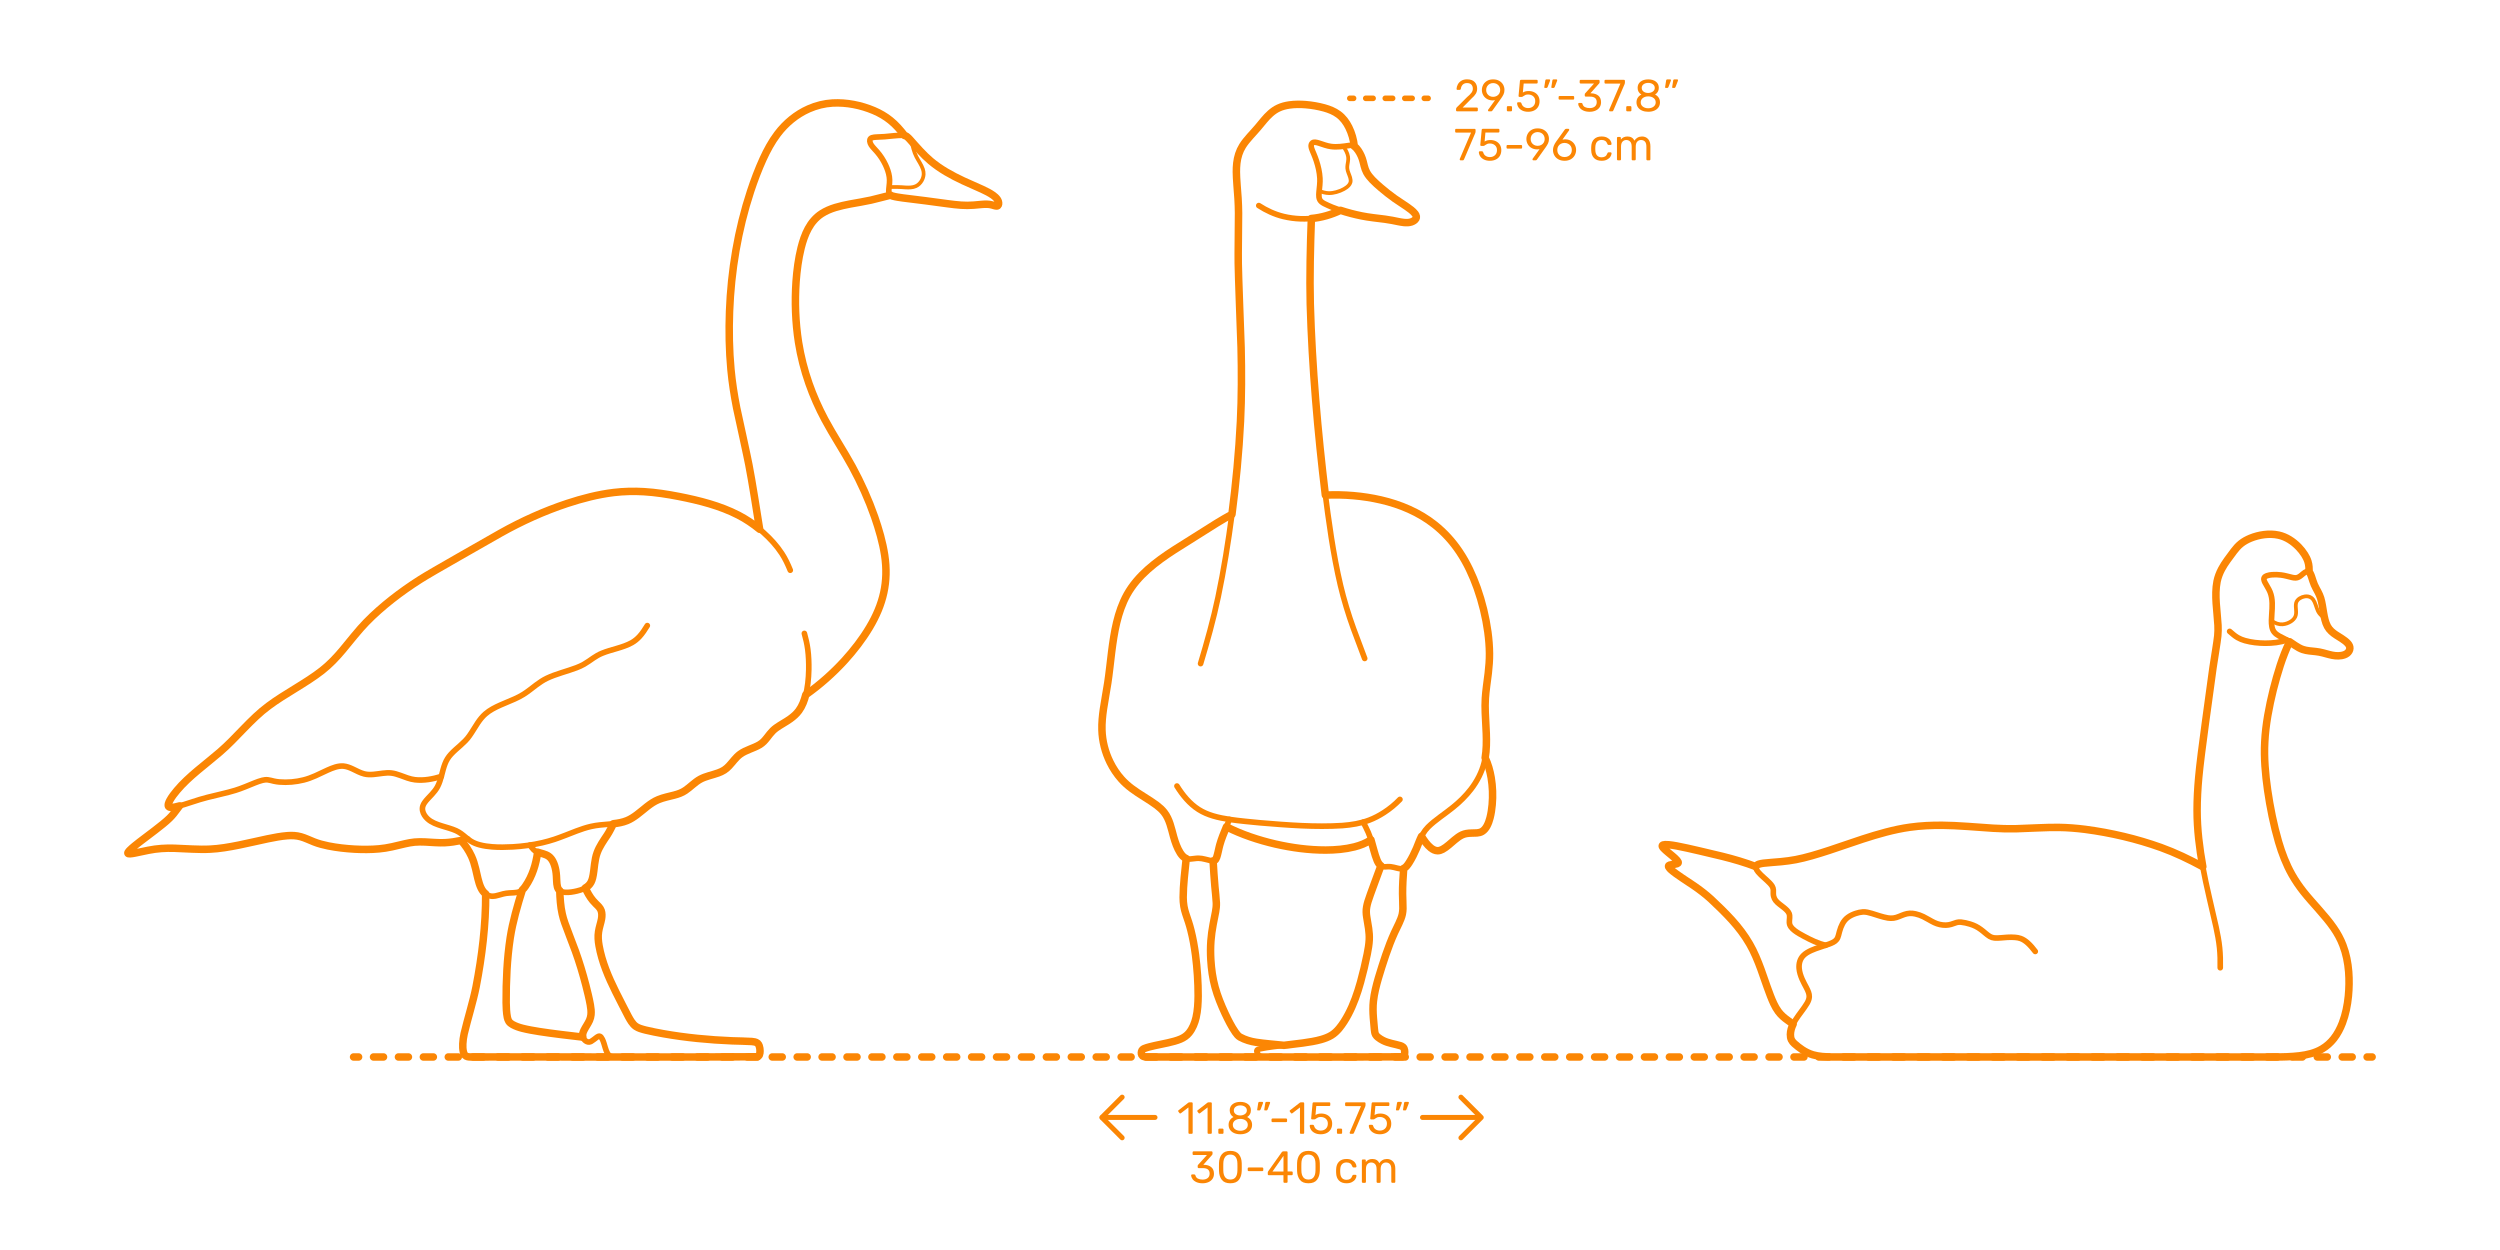 <?xml version="1.0" encoding="utf-8"?>
<!-- Generator: Adobe Illustrator 26.4.1, SVG Export Plug-In . SVG Version: 6.00 Build 0)  -->
<!DOCTYPE svg PUBLIC "-//W3C//DTD SVG 1.1//EN" "http://www.w3.org/Graphics/SVG/1.1/DTD/svg11.dtd">
<svg version="1.1" xmlns:x="http://ns.adobe.com/Extensibility/1.0/" xmlns:i="http://ns.adobe.com/AdobeIllustrator/10.0/" xmlns:graph="http://ns.adobe.com/Graphs/1.0/"
	 xmlns="http://www.w3.org/2000/svg" xmlns:xlink="http://www.w3.org/1999/xlink" xmlns:a="http://ns.adobe.com/AdobeSVGViewerExtensions/3.0/"
	 x="0px" y="0px" width="1000px" height="500px" viewBox="0 0 1000 500" enable-background="new 0 0 1000 500" xml:space="preserve"
	>
<g id="FILL-BACKGROUND">
	<rect x="0" fill="#FFFFFF" width="1000" height="500"/>
</g>
<g id="N-DIMENSIONS">
	<g>
		<g>
			<g id="MTEXT_00000146463929714112027000000010262642838606295725_">
				<g>
					<g>
						<path fill="#FB8604" d="M582.535,44.415c-0.078-0.078-0.117-0.177-0.117-0.297v-0.54c0-0.275,0.15-0.54,0.45-0.792
							l3.924-3.906c0.889-0.756,1.5-1.374,1.836-1.854s0.505-0.99,0.505-1.53c0-0.708-0.198-1.263-0.595-1.665
							c-0.396-0.401-0.972-0.603-1.728-0.603c-0.72,0-1.29,0.21-1.71,0.63s-0.679,0.984-0.774,1.691
							c-0.024,0.133-0.084,0.234-0.18,0.307c-0.097,0.072-0.192,0.107-0.288,0.107h-0.864c-0.107,0-0.198-0.035-0.27-0.107
							c-0.072-0.072-0.108-0.156-0.108-0.252c0.024-0.636,0.195-1.251,0.513-1.846c0.318-0.594,0.789-1.079,1.413-1.458
							c0.624-0.378,1.38-0.566,2.269-0.566c1.344,0,2.354,0.351,3.033,1.053c0.678,0.702,1.017,1.593,1.017,2.673
							c0,0.756-0.183,1.438-0.549,2.043c-0.366,0.606-0.939,1.245-1.719,1.917l-3.547,3.601h5.671c0.132,0,0.233,0.036,0.306,0.107
							c0.072,0.072,0.108,0.175,0.108,0.307v0.684c0,0.12-0.04,0.219-0.117,0.297c-0.078,0.078-0.178,0.117-0.297,0.117h-7.885
							C582.712,44.532,582.613,44.493,582.535,44.415z"/>
						<path fill="#FB8604" d="M595.279,44.415c-0.065-0.078-0.099-0.171-0.099-0.279c0-0.083,0.023-0.161,0.072-0.233l2.771-3.853
							c-0.288,0.072-0.624,0.108-1.008,0.108c-0.864-0.012-1.62-0.213-2.268-0.603c-0.648-0.391-1.144-0.9-1.485-1.53
							s-0.513-1.305-0.513-2.025c0-0.72,0.171-1.403,0.513-2.052s0.852-1.176,1.53-1.584c0.678-0.408,1.496-0.612,2.457-0.612
							c0.96,0,1.781,0.198,2.466,0.595c0.684,0.396,1.199,0.915,1.548,1.557c0.348,0.642,0.521,1.329,0.521,2.061
							c0,0.66-0.116,1.242-0.351,1.746s-0.543,1.026-0.927,1.566l-3.492,4.896c-0.084,0.108-0.165,0.195-0.243,0.262
							c-0.078,0.065-0.188,0.099-0.333,0.099h-0.899C595.433,44.532,595.346,44.493,595.279,44.415z M598.673,38.395
							c0.432-0.229,0.773-0.549,1.025-0.963s0.378-0.892,0.378-1.432c0-0.552-0.126-1.037-0.378-1.458
							c-0.252-0.42-0.594-0.744-1.025-0.972c-0.433-0.228-0.906-0.342-1.422-0.342c-0.504,0-0.97,0.114-1.396,0.342
							s-0.765,0.552-1.017,0.972c-0.252,0.421-0.378,0.906-0.378,1.458c0,0.54,0.126,1.018,0.378,1.432s0.588,0.734,1.008,0.963
							c0.42,0.228,0.888,0.342,1.404,0.342C597.767,38.736,598.24,38.622,598.673,38.395z"/>
						<path fill="#FB8604" d="M602.857,44.415c-0.078-0.078-0.117-0.177-0.117-0.297v-1.242c0-0.119,0.039-0.222,0.117-0.306
							s0.177-0.126,0.297-0.126h1.242c0.12,0,0.219,0.042,0.297,0.126s0.117,0.187,0.117,0.306v1.242
							c0,0.12-0.039,0.219-0.117,0.297s-0.177,0.117-0.297,0.117h-1.242C603.034,44.532,602.936,44.493,602.857,44.415z"/>
						<path fill="#FB8604" d="M608.914,44.227c-0.66-0.324-1.164-0.747-1.512-1.27c-0.349-0.521-0.534-1.083-0.558-1.683v-0.036
							c0-0.096,0.035-0.174,0.107-0.234c0.072-0.06,0.156-0.09,0.252-0.09h0.882c0.252,0,0.414,0.133,0.486,0.396
							c0.18,0.647,0.513,1.131,0.999,1.448c0.486,0.318,1.047,0.478,1.683,0.478c0.816,0,1.494-0.249,2.034-0.747
							s0.811-1.185,0.811-2.061c0-0.805-0.271-1.443-0.811-1.918c-0.54-0.474-1.218-0.711-2.034-0.711
							c-0.432,0-0.779,0.055-1.044,0.162c-0.264,0.108-0.534,0.265-0.81,0.469c-0.156,0.12-0.285,0.207-0.387,0.261
							c-0.103,0.054-0.214,0.081-0.333,0.081h-0.864c-0.108,0-0.204-0.039-0.288-0.117s-0.12-0.171-0.108-0.279l0.559-5.994
							c0.036-0.3,0.186-0.449,0.45-0.449h6.228c0.132,0,0.234,0.035,0.306,0.107c0.072,0.072,0.108,0.174,0.108,0.307v0.666
							c0,0.119-0.039,0.216-0.117,0.287c-0.078,0.072-0.177,0.108-0.297,0.108h-5.184l-0.324,3.618
							c0.576-0.408,1.35-0.612,2.322-0.612c0.804,0,1.535,0.159,2.195,0.478c0.66,0.317,1.186,0.782,1.575,1.395
							s0.585,1.338,0.585,2.178c0,0.889-0.195,1.653-0.585,2.295c-0.39,0.643-0.93,1.129-1.62,1.458
							c-0.689,0.33-1.479,0.495-2.367,0.495C610.354,44.712,609.574,44.55,608.914,44.227z"/>
						<path fill="#FB8604" d="M617.761,35.064c-0.054-0.072-0.068-0.162-0.045-0.271l0.396-2.52
							c0.048-0.348,0.216-0.522,0.504-0.522h1.152c0.083,0,0.152,0.03,0.207,0.09c0.054,0.061,0.08,0.133,0.08,0.217
							c0,0.12-0.018,0.216-0.054,0.288l-0.936,2.43c-0.061,0.132-0.126,0.231-0.198,0.297c-0.072,0.066-0.18,0.099-0.324,0.099
							h-0.558C617.89,35.172,617.815,35.136,617.761,35.064z M620.587,35.064c-0.054-0.072-0.069-0.162-0.045-0.271l0.396-2.52
							c0.048-0.348,0.216-0.522,0.504-0.522h1.151c0.084,0,0.153,0.03,0.207,0.09c0.055,0.061,0.081,0.133,0.081,0.217
							c0,0.12-0.018,0.216-0.054,0.288l-0.936,2.43c-0.061,0.132-0.126,0.231-0.198,0.297c-0.072,0.066-0.181,0.099-0.324,0.099
							h-0.558C620.716,35.172,620.642,35.136,620.587,35.064z"/>
						<path fill="#FB8604" d="M623.557,39.744c-0.078-0.072-0.116-0.168-0.116-0.288v-0.647c0-0.12,0.038-0.219,0.116-0.298
							c0.078-0.077,0.178-0.116,0.297-0.116h5.4c0.12,0,0.219,0.039,0.297,0.116c0.078,0.079,0.117,0.178,0.117,0.298v0.647
							c0,0.12-0.039,0.216-0.117,0.288s-0.177,0.108-0.297,0.108h-5.4C623.734,39.853,623.635,39.816,623.557,39.744z"/>
						<path fill="#FB8604" d="M633.412,44.253c-0.684-0.306-1.203-0.704-1.557-1.196c-0.354-0.492-0.543-1.002-0.567-1.53
							c0-0.108,0.036-0.195,0.108-0.261c0.072-0.066,0.162-0.1,0.27-0.1h0.811c0.132,0,0.24,0.027,0.324,0.081
							c0.083,0.054,0.149,0.159,0.197,0.315c0.156,0.611,0.495,1.044,1.018,1.296c0.521,0.252,1.137,0.378,1.845,0.378
							c0.864,0,1.551-0.207,2.062-0.621c0.51-0.414,0.765-1.005,0.765-1.773c0-1.464-0.895-2.195-2.682-2.195h-1.692
							c-0.12,0-0.219-0.039-0.297-0.117s-0.117-0.177-0.117-0.297v-0.468c0-0.181,0.065-0.336,0.198-0.469l3.51-3.888h-5.328
							c-0.12,0-0.219-0.036-0.297-0.108c-0.078-0.071-0.117-0.168-0.117-0.287v-0.648c0-0.132,0.039-0.237,0.117-0.315
							c0.078-0.077,0.177-0.116,0.297-0.116h7.128c0.132,0,0.237,0.039,0.315,0.116c0.077,0.078,0.117,0.184,0.117,0.315v0.594
							c0,0.133-0.061,0.271-0.181,0.414l-3.51,3.942h0.288c1.224,0.036,2.192,0.354,2.907,0.954c0.714,0.6,1.07,1.476,1.07,2.628
							c0,0.792-0.195,1.473-0.585,2.043s-0.933,1.008-1.629,1.313c-0.696,0.307-1.482,0.459-2.357,0.459
							C634.906,44.712,634.097,44.56,633.412,44.253z"/>
						<path fill="#FB8604" d="M643.717,44.415c-0.065-0.078-0.099-0.171-0.099-0.279l0.036-0.161l4.5-10.53h-5.94
							c-0.12,0-0.219-0.039-0.297-0.117S641.8,33.15,641.8,33.03v-0.666c0-0.132,0.036-0.237,0.108-0.315
							c0.072-0.077,0.174-0.116,0.306-0.116h7.344c0.133,0,0.234,0.039,0.307,0.116c0.072,0.078,0.107,0.184,0.107,0.315v0.612
							c0,0.216-0.048,0.449-0.144,0.702l-4.446,10.403c-0.06,0.133-0.126,0.24-0.198,0.324c-0.071,0.084-0.174,0.126-0.306,0.126
							h-0.899C643.87,44.532,643.783,44.493,643.717,44.415z"/>
						<path fill="#FB8604" d="M650.611,44.415c-0.078-0.078-0.117-0.177-0.117-0.297v-1.242c0-0.119,0.039-0.222,0.117-0.306
							s0.177-0.126,0.297-0.126h1.242c0.12,0,0.219,0.042,0.297,0.126s0.117,0.187,0.117,0.306v1.242
							c0,0.12-0.039,0.219-0.117,0.297s-0.177,0.117-0.297,0.117h-1.242C650.788,44.532,650.689,44.493,650.611,44.415z"/>
						<path fill="#FB8604" d="M656.857,44.253c-0.715-0.306-1.27-0.747-1.665-1.322c-0.396-0.576-0.595-1.248-0.595-2.017
							c0-0.708,0.178-1.329,0.531-1.863c0.354-0.533,0.831-0.944,1.432-1.232c-0.48-0.276-0.853-0.639-1.116-1.089
							c-0.265-0.45-0.396-0.981-0.396-1.594c0-1.044,0.39-1.868,1.17-2.475c0.78-0.605,1.807-0.909,3.078-0.909
							c1.272,0,2.295,0.301,3.069,0.9c0.773,0.6,1.161,1.428,1.161,2.483c0,0.601-0.133,1.125-0.396,1.575s-0.63,0.819-1.098,1.107
							c0.6,0.288,1.077,0.699,1.431,1.232c0.354,0.534,0.531,1.161,0.531,1.882c0,0.768-0.198,1.437-0.594,2.007
							c-0.396,0.57-0.951,1.008-1.665,1.313c-0.715,0.307-1.527,0.459-2.439,0.459S657.571,44.56,656.857,44.253z M661.429,42.66
							c0.57-0.432,0.855-1.008,0.855-1.728c0-0.721-0.285-1.297-0.855-1.729c-0.569-0.432-1.28-0.647-2.133-0.647
							c-0.864,0-1.581,0.216-2.15,0.647c-0.57,0.432-0.855,1.008-0.855,1.729c0,0.72,0.285,1.296,0.855,1.728
							c0.569,0.432,1.286,0.648,2.15,0.648C660.148,43.309,660.859,43.092,661.429,42.66z M661.15,36.612
							c0.504-0.36,0.756-0.84,0.756-1.44c0-0.611-0.249-1.101-0.747-1.467s-1.119-0.549-1.863-0.549
							c-0.756,0-1.38,0.183-1.872,0.549s-0.737,0.855-0.737,1.467c0,0.612,0.245,1.102,0.737,1.468s1.116,0.549,1.872,0.549
							C660.028,37.164,660.646,36.973,661.15,36.612z"/>
						<path fill="#FB8604" d="M666.091,35.064c-0.054-0.072-0.068-0.162-0.045-0.271l0.396-2.52
							c0.048-0.348,0.216-0.522,0.504-0.522h1.152c0.083,0,0.152,0.03,0.207,0.09c0.054,0.061,0.08,0.133,0.08,0.217
							c0,0.12-0.018,0.216-0.054,0.288l-0.936,2.43c-0.061,0.132-0.126,0.231-0.198,0.297c-0.072,0.066-0.18,0.099-0.324,0.099
							h-0.558C666.22,35.172,666.146,35.136,666.091,35.064z M668.917,35.064c-0.054-0.072-0.069-0.162-0.045-0.271l0.396-2.52
							c0.048-0.348,0.216-0.522,0.504-0.522h1.151c0.084,0,0.153,0.03,0.207,0.09c0.055,0.061,0.081,0.133,0.081,0.217
							c0,0.12-0.018,0.216-0.054,0.288l-0.936,2.43c-0.061,0.132-0.126,0.231-0.198,0.297c-0.072,0.066-0.181,0.099-0.324,0.099
							h-0.558C669.046,35.172,668.972,35.136,668.917,35.064z"/>
						<path fill="#FB8604" d="M583.976,64.015c-0.066-0.078-0.1-0.171-0.1-0.279l0.036-0.161l4.5-10.53h-5.939
							c-0.12,0-0.22-0.039-0.297-0.117c-0.078-0.078-0.117-0.177-0.117-0.297v-0.666c0-0.132,0.036-0.237,0.107-0.315
							c0.072-0.077,0.174-0.116,0.307-0.116h7.344c0.132,0,0.234,0.039,0.306,0.116c0.072,0.078,0.108,0.184,0.108,0.315v0.612
							c0,0.216-0.048,0.449-0.145,0.702l-4.445,10.403c-0.061,0.133-0.126,0.24-0.198,0.324s-0.174,0.126-0.306,0.126h-0.9
							C584.128,64.132,584.041,64.093,583.976,64.015z"/>
						<path fill="#FB8604" d="M593.614,63.826c-0.66-0.324-1.164-0.747-1.512-1.27c-0.349-0.521-0.534-1.083-0.559-1.683v-0.036
							c0-0.096,0.036-0.174,0.108-0.234c0.071-0.06,0.155-0.09,0.252-0.09h0.882c0.252,0,0.414,0.133,0.486,0.396
							c0.18,0.647,0.513,1.131,0.999,1.448c0.485,0.318,1.047,0.478,1.683,0.478c0.815,0,1.494-0.249,2.034-0.747
							s0.81-1.185,0.81-2.061c0-0.805-0.27-1.443-0.81-1.918c-0.54-0.474-1.219-0.711-2.034-0.711c-0.432,0-0.78,0.055-1.044,0.162
							c-0.265,0.108-0.534,0.265-0.811,0.469c-0.155,0.12-0.285,0.207-0.387,0.261s-0.213,0.081-0.333,0.081h-0.864
							c-0.107,0-0.204-0.039-0.287-0.117c-0.085-0.078-0.12-0.171-0.108-0.279l0.558-5.994c0.036-0.3,0.187-0.449,0.45-0.449h6.229
							c0.132,0,0.233,0.035,0.306,0.107s0.108,0.174,0.108,0.307v0.666c0,0.119-0.039,0.216-0.117,0.287
							c-0.078,0.072-0.178,0.108-0.297,0.108h-5.185l-0.324,3.618c0.576-0.408,1.351-0.612,2.322-0.612
							c0.804,0,1.536,0.159,2.196,0.478c0.659,0.317,1.185,0.782,1.575,1.395c0.39,0.612,0.585,1.338,0.585,2.178
							c0,0.889-0.195,1.653-0.585,2.295c-0.391,0.643-0.931,1.129-1.62,1.458c-0.69,0.33-1.479,0.495-2.367,0.495
							C595.054,64.312,594.273,64.149,593.614,63.826z"/>
						<path fill="#FB8604" d="M602.731,59.344c-0.078-0.072-0.117-0.168-0.117-0.288v-0.647c0-0.12,0.039-0.219,0.117-0.298
							c0.078-0.077,0.177-0.116,0.297-0.116h5.4c0.119,0,0.219,0.039,0.297,0.116c0.077,0.079,0.117,0.178,0.117,0.298v0.647
							c0,0.12-0.04,0.216-0.117,0.288c-0.078,0.072-0.178,0.108-0.297,0.108h-5.4C602.908,59.452,602.81,59.416,602.731,59.344z"/>
						<path fill="#FB8604" d="M613.081,64.015c-0.065-0.078-0.099-0.171-0.099-0.279c0-0.083,0.023-0.161,0.072-0.233l2.771-3.853
							c-0.288,0.072-0.624,0.108-1.008,0.108c-0.864-0.012-1.62-0.213-2.268-0.603c-0.648-0.391-1.144-0.9-1.485-1.53
							s-0.513-1.305-0.513-2.025c0-0.72,0.171-1.403,0.513-2.052s0.852-1.176,1.53-1.584c0.678-0.408,1.496-0.612,2.457-0.612
							c0.96,0,1.781,0.198,2.466,0.595c0.684,0.396,1.199,0.915,1.548,1.557c0.348,0.642,0.521,1.329,0.521,2.061
							c0,0.66-0.116,1.242-0.351,1.746s-0.543,1.026-0.927,1.566l-3.492,4.896c-0.084,0.108-0.165,0.195-0.243,0.262
							c-0.078,0.065-0.188,0.099-0.333,0.099h-0.899C613.234,64.132,613.147,64.093,613.081,64.015z M616.475,57.994
							c0.432-0.229,0.773-0.549,1.025-0.963s0.378-0.892,0.378-1.432c0-0.552-0.126-1.037-0.378-1.458
							c-0.252-0.42-0.594-0.744-1.025-0.972c-0.433-0.228-0.906-0.342-1.422-0.342c-0.504,0-0.97,0.114-1.396,0.342
							s-0.765,0.552-1.017,0.972c-0.252,0.421-0.378,0.906-0.378,1.458c0,0.54,0.126,1.018,0.378,1.432s0.588,0.734,1.008,0.963
							c0.42,0.228,0.888,0.342,1.404,0.342C615.568,58.336,616.042,58.222,616.475,57.994z"/>
						<path fill="#FB8604" d="M623.342,63.727c-0.702-0.39-1.236-0.915-1.603-1.575c-0.366-0.659-0.549-1.379-0.549-2.159
							c0-1.032,0.414-2.136,1.242-3.312l3.438-4.788c0.012-0.012,0.045-0.054,0.1-0.126c0.054-0.072,0.122-0.129,0.207-0.171
							c0.083-0.042,0.18-0.062,0.287-0.062h0.883c0.107,0,0.194,0.039,0.261,0.116c0.065,0.078,0.099,0.172,0.099,0.279
							c0,0.061-0.03,0.139-0.09,0.234l-2.628,3.672c0.312-0.072,0.66-0.108,1.044-0.108c0.876,0,1.647,0.195,2.313,0.585
							c0.666,0.391,1.182,0.906,1.548,1.548c0.365,0.643,0.549,1.348,0.549,2.115c0,0.769-0.184,1.485-0.549,2.151
							c-0.366,0.666-0.897,1.197-1.593,1.593c-0.696,0.396-1.519,0.594-2.467,0.594C624.874,64.312,624.043,64.117,623.342,63.727z
							 M627.274,62.494c0.443-0.216,0.798-0.537,1.062-0.963c0.265-0.426,0.396-0.939,0.396-1.539c0-0.588-0.135-1.096-0.405-1.521
							c-0.27-0.426-0.627-0.75-1.07-0.972c-0.444-0.222-0.925-0.333-1.44-0.333c-0.517,0-0.996,0.111-1.44,0.333
							c-0.443,0.222-0.798,0.546-1.062,0.972c-0.265,0.426-0.396,0.934-0.396,1.521c0,0.6,0.132,1.113,0.396,1.539
							c0.264,0.426,0.618,0.747,1.062,0.963c0.444,0.216,0.924,0.323,1.44,0.323C626.345,62.817,626.83,62.71,627.274,62.494z"/>
						<path fill="#FB8604" d="M637.624,63.223c-0.72-0.726-1.098-1.743-1.134-3.051l-0.019-0.72l0.019-0.721
							c0.036-1.308,0.414-2.324,1.134-3.051c0.72-0.726,1.722-1.089,3.006-1.089c0.864,0,1.593,0.153,2.187,0.459
							c0.595,0.306,1.038,0.688,1.332,1.143c0.294,0.457,0.453,0.912,0.478,1.368c0.012,0.108-0.027,0.204-0.117,0.288
							s-0.188,0.126-0.297,0.126h-0.792c-0.12,0-0.21-0.026-0.271-0.081c-0.06-0.054-0.119-0.152-0.18-0.297
							c-0.216-0.588-0.513-1.005-0.891-1.251s-0.855-0.369-1.432-0.369c-0.756,0-1.355,0.234-1.8,0.702s-0.684,1.183-0.72,2.143
							l-0.018,0.63l0.018,0.63c0.036,0.96,0.275,1.674,0.72,2.142s1.044,0.702,1.8,0.702c0.588,0,1.068-0.123,1.44-0.369
							s0.666-0.663,0.882-1.251c0.061-0.144,0.12-0.243,0.18-0.297c0.061-0.054,0.15-0.081,0.271-0.081h0.792
							c0.108,0,0.207,0.042,0.297,0.126s0.129,0.18,0.117,0.288c-0.024,0.444-0.184,0.895-0.478,1.35
							c-0.294,0.457-0.737,0.841-1.332,1.152c-0.594,0.312-1.322,0.468-2.187,0.468C639.346,64.312,638.344,63.949,637.624,63.223z"
							/>
						<path fill="#FB8604" d="M646.902,64.015c-0.078-0.078-0.116-0.177-0.116-0.297v-8.532c0-0.119,0.038-0.219,0.116-0.297
							s0.178-0.117,0.298-0.117h0.756c0.119,0,0.216,0.039,0.288,0.117c0.071,0.078,0.107,0.178,0.107,0.297v0.612
							c0.648-0.804,1.524-1.206,2.628-1.206c1.32,0,2.256,0.552,2.809,1.656c0.288-0.504,0.698-0.906,1.232-1.206
							s1.131-0.45,1.791-0.45c0.984,0,1.788,0.336,2.412,1.008c0.624,0.673,0.937,1.645,0.937,2.916v5.202
							c0,0.12-0.039,0.219-0.117,0.297s-0.178,0.117-0.297,0.117h-0.774c-0.12,0-0.219-0.039-0.297-0.117s-0.117-0.177-0.117-0.297
							v-5.04c0-0.96-0.198-1.646-0.594-2.061c-0.396-0.414-0.918-0.621-1.566-0.621c-0.575,0-1.07,0.213-1.484,0.639
							s-0.621,1.107-0.621,2.043v5.04c0,0.12-0.039,0.219-0.117,0.297s-0.177,0.117-0.297,0.117h-0.792
							c-0.12,0-0.22-0.039-0.297-0.117c-0.078-0.078-0.117-0.177-0.117-0.297v-5.04c0-0.947-0.207-1.632-0.621-2.052
							s-0.927-0.63-1.539-0.63c-0.576,0-1.071,0.21-1.485,0.63s-0.62,1.098-0.62,2.034v5.058c0,0.12-0.04,0.219-0.117,0.297
							c-0.078,0.078-0.178,0.117-0.297,0.117H647.2C647.08,64.132,646.98,64.093,646.902,64.015z"/>
					</g>
				</g>
			</g>
			<g>
				<g>
					
						<line fill="none" stroke="#FB8604" stroke-width="2.25" stroke-linecap="round" stroke-linejoin="round" x1="571.238" y1="39.33" x2="569.738" y2="39.33"/>
					
						<line fill="none" stroke="#FB8604" stroke-width="2.25" stroke-linecap="round" stroke-linejoin="round" stroke-dasharray="2.929,4.881" x1="564.856" y1="39.33" x2="543.867" y2="39.33"/>
					
						<line fill="none" stroke="#FB8604" stroke-width="2.25" stroke-linecap="round" stroke-linejoin="round" x1="541.426" y1="39.33" x2="539.926" y2="39.33"/>
				</g>
			</g>
		</g>
		<g>
			<g id="MTEXT_00000166638366872174708670000007818814780821734799_">
				<g>
					<g>
						<path fill="#FB8604" d="M475.488,453.415c-0.072-0.078-0.108-0.177-0.108-0.297v-10.152l-3.024,2.322
							c-0.084,0.072-0.174,0.108-0.27,0.108c-0.108,0-0.21-0.061-0.306-0.181l-0.432-0.558c-0.06-0.084-0.09-0.168-0.09-0.252
							c0-0.132,0.06-0.24,0.18-0.324l3.906-3.023c0.132-0.084,0.288-0.126,0.468-0.126h0.846c0.12,0,0.219,0.039,0.297,0.116
							c0.078,0.078,0.117,0.178,0.117,0.298v11.771c0,0.12-0.039,0.219-0.117,0.297s-0.177,0.117-0.297,0.117h-0.882
							C475.656,453.532,475.56,453.493,475.488,453.415z"/>
						<path fill="#FB8604" d="M483.138,453.415c-0.072-0.078-0.108-0.177-0.108-0.297v-10.152l-3.024,2.322
							c-0.084,0.072-0.174,0.108-0.27,0.108c-0.108,0-0.21-0.061-0.306-0.181l-0.432-0.558c-0.06-0.084-0.09-0.168-0.09-0.252
							c0-0.132,0.06-0.24,0.18-0.324l3.906-3.023c0.132-0.084,0.288-0.126,0.468-0.126h0.846c0.12,0,0.219,0.039,0.297,0.116
							c0.078,0.078,0.117,0.178,0.117,0.298v11.771c0,0.12-0.039,0.219-0.117,0.297s-0.177,0.117-0.297,0.117h-0.882
							C483.306,453.532,483.209,453.493,483.138,453.415z"/>
						<path fill="#FB8604" d="M487.448,453.415c-0.078-0.078-0.117-0.177-0.117-0.297v-1.242c0-0.119,0.039-0.222,0.117-0.306
							s0.177-0.126,0.297-0.126h1.242c0.12,0,0.219,0.042,0.297,0.126s0.117,0.187,0.117,0.306v1.242
							c0,0.12-0.039,0.219-0.117,0.297s-0.177,0.117-0.297,0.117h-1.242C487.625,453.532,487.526,453.493,487.448,453.415z"/>
						<path fill="#FB8604" d="M493.694,453.253c-0.714-0.306-1.269-0.747-1.665-1.322c-0.396-0.576-0.594-1.248-0.594-2.017
							c0-0.708,0.177-1.329,0.531-1.863c0.354-0.533,0.831-0.944,1.431-1.232c-0.48-0.276-0.853-0.639-1.116-1.089
							c-0.264-0.45-0.396-0.981-0.396-1.594c0-1.044,0.39-1.868,1.17-2.475c0.78-0.605,1.806-0.909,3.078-0.909
							s2.295,0.301,3.069,0.9s1.161,1.428,1.161,2.483c0,0.601-0.132,1.125-0.396,1.575c-0.264,0.45-0.63,0.819-1.098,1.107
							c0.6,0.288,1.077,0.699,1.431,1.232c0.354,0.534,0.531,1.161,0.531,1.882c0,0.768-0.198,1.437-0.594,2.007
							s-0.951,1.008-1.665,1.313c-0.714,0.307-1.527,0.459-2.439,0.459C495.221,453.712,494.408,453.56,493.694,453.253z
							 M498.266,451.66c0.57-0.432,0.855-1.008,0.855-1.728c0-0.721-0.285-1.297-0.855-1.729s-1.281-0.647-2.133-0.647
							c-0.864,0-1.581,0.216-2.151,0.647c-0.57,0.432-0.855,1.008-0.855,1.729c0,0.72,0.285,1.296,0.855,1.728
							c0.57,0.432,1.287,0.648,2.151,0.648C496.985,452.309,497.696,452.092,498.266,451.66z M497.987,445.612
							c0.504-0.36,0.756-0.84,0.756-1.44c0-0.611-0.249-1.101-0.747-1.467s-1.119-0.549-1.863-0.549
							c-0.756,0-1.38,0.183-1.872,0.549c-0.492,0.366-0.738,0.855-0.738,1.467c0,0.612,0.246,1.102,0.738,1.468
							c0.492,0.366,1.116,0.549,1.872,0.549C496.865,446.164,497.483,445.973,497.987,445.612z"/>
						<path fill="#FB8604" d="M502.928,444.064c-0.054-0.072-0.069-0.162-0.045-0.271l0.396-2.52
							c0.048-0.348,0.216-0.522,0.504-0.522h1.152c0.083,0,0.153,0.03,0.207,0.09c0.054,0.061,0.081,0.133,0.081,0.217
							c0,0.12-0.018,0.216-0.054,0.288l-0.936,2.43c-0.06,0.132-0.126,0.231-0.198,0.297c-0.072,0.066-0.18,0.099-0.324,0.099
							h-0.558C503.057,444.172,502.982,444.136,502.928,444.064z M505.754,444.064c-0.054-0.072-0.069-0.162-0.045-0.271l0.396-2.52
							c0.048-0.348,0.216-0.522,0.504-0.522h1.152c0.084,0,0.153,0.03,0.207,0.09c0.054,0.061,0.081,0.133,0.081,0.217
							c0,0.12-0.018,0.216-0.054,0.288l-0.936,2.43c-0.061,0.132-0.126,0.231-0.198,0.297c-0.072,0.066-0.18,0.099-0.324,0.099
							h-0.558C505.883,444.172,505.808,444.136,505.754,444.064z"/>
						<path fill="#FB8604" d="M508.724,448.744c-0.078-0.072-0.117-0.168-0.117-0.288v-0.647c0-0.12,0.039-0.219,0.117-0.298
							c0.078-0.077,0.177-0.116,0.297-0.116h5.4c0.12,0,0.219,0.039,0.297,0.116c0.078,0.079,0.117,0.178,0.117,0.298v0.647
							c0,0.12-0.04,0.216-0.117,0.288c-0.078,0.072-0.177,0.108-0.297,0.108h-5.4C508.901,448.853,508.802,448.816,508.724,448.744z
							"/>
						<path fill="#FB8604" d="M520.091,453.415c-0.072-0.078-0.108-0.177-0.108-0.297v-10.152l-3.024,2.322
							c-0.084,0.072-0.174,0.108-0.27,0.108c-0.108,0-0.21-0.061-0.306-0.181l-0.432-0.558c-0.06-0.084-0.09-0.168-0.09-0.252
							c0-0.132,0.06-0.24,0.18-0.324l3.906-3.023c0.132-0.084,0.288-0.126,0.468-0.126h0.846c0.12,0,0.219,0.039,0.297,0.116
							c0.078,0.078,0.117,0.178,0.117,0.298v11.771c0,0.12-0.039,0.219-0.117,0.297s-0.177,0.117-0.297,0.117h-0.882
							C520.259,453.532,520.163,453.493,520.091,453.415z"/>
						<path fill="#FB8604" d="M525.958,453.227c-0.66-0.324-1.164-0.747-1.512-1.27c-0.349-0.521-0.534-1.083-0.558-1.683v-0.036
							c0-0.096,0.036-0.174,0.108-0.234c0.072-0.06,0.156-0.09,0.252-0.09h0.882c0.252,0,0.414,0.133,0.486,0.396
							c0.18,0.647,0.513,1.131,0.999,1.448c0.486,0.318,1.047,0.478,1.683,0.478c0.816,0,1.494-0.249,2.034-0.747
							s0.81-1.185,0.81-2.061c0-0.805-0.27-1.443-0.81-1.918c-0.54-0.474-1.218-0.711-2.034-0.711c-0.432,0-0.78,0.055-1.044,0.162
							c-0.264,0.108-0.534,0.265-0.81,0.469c-0.156,0.12-0.285,0.207-0.387,0.261c-0.102,0.054-0.213,0.081-0.333,0.081h-0.864
							c-0.108,0-0.204-0.039-0.288-0.117c-0.084-0.078-0.12-0.171-0.108-0.279l0.558-5.994c0.036-0.3,0.186-0.449,0.45-0.449h6.228
							c0.132,0,0.234,0.035,0.306,0.107c0.072,0.072,0.108,0.174,0.108,0.307v0.666c0,0.119-0.039,0.216-0.117,0.287
							c-0.078,0.072-0.177,0.108-0.297,0.108h-5.184l-0.324,3.618c0.576-0.408,1.35-0.612,2.322-0.612
							c0.804,0,1.536,0.159,2.196,0.478c0.66,0.317,1.185,0.782,1.575,1.395c0.39,0.612,0.585,1.338,0.585,2.178
							c0,0.889-0.195,1.653-0.585,2.295c-0.39,0.643-0.93,1.129-1.62,1.458c-0.69,0.33-1.479,0.495-2.367,0.495
							C527.398,453.712,526.618,453.55,525.958,453.227z"/>
						<path fill="#FB8604" d="M534.896,453.415c-0.078-0.078-0.117-0.177-0.117-0.297v-1.242c0-0.119,0.039-0.222,0.117-0.306
							s0.177-0.126,0.297-0.126h1.242c0.12,0,0.219,0.042,0.297,0.126s0.117,0.187,0.117,0.306v1.242
							c0,0.12-0.039,0.219-0.117,0.297s-0.177,0.117-0.297,0.117h-1.242C535.073,453.532,534.974,453.493,534.896,453.415z"/>
						<path fill="#FB8604" d="M539.954,453.415c-0.066-0.078-0.099-0.171-0.099-0.279l0.036-0.161l4.5-10.53h-5.94
							c-0.12,0-0.219-0.039-0.297-0.117c-0.078-0.078-0.117-0.177-0.117-0.297v-0.666c0-0.132,0.036-0.237,0.108-0.315
							c0.072-0.077,0.174-0.116,0.306-0.116h7.344c0.132,0,0.234,0.039,0.306,0.116c0.072,0.078,0.108,0.184,0.108,0.315v0.612
							c0,0.216-0.048,0.449-0.144,0.702l-4.446,10.403c-0.06,0.133-0.126,0.24-0.198,0.324c-0.072,0.084-0.174,0.126-0.306,0.126
							h-0.9C540.107,453.532,540.02,453.493,539.954,453.415z"/>
						<path fill="#FB8604" d="M549.593,453.227c-0.66-0.324-1.164-0.747-1.512-1.27c-0.349-0.521-0.534-1.083-0.558-1.683v-0.036
							c0-0.096,0.036-0.174,0.108-0.234c0.072-0.06,0.156-0.09,0.252-0.09h0.882c0.252,0,0.414,0.133,0.486,0.396
							c0.18,0.647,0.513,1.131,0.999,1.448c0.486,0.318,1.047,0.478,1.683,0.478c0.816,0,1.494-0.249,2.034-0.747
							s0.81-1.185,0.81-2.061c0-0.805-0.27-1.443-0.81-1.918c-0.54-0.474-1.218-0.711-2.034-0.711c-0.432,0-0.78,0.055-1.044,0.162
							c-0.264,0.108-0.534,0.265-0.81,0.469c-0.156,0.12-0.285,0.207-0.387,0.261c-0.102,0.054-0.213,0.081-0.333,0.081h-0.864
							c-0.108,0-0.204-0.039-0.288-0.117c-0.084-0.078-0.12-0.171-0.108-0.279l0.558-5.994c0.036-0.3,0.186-0.449,0.45-0.449h6.228
							c0.132,0,0.234,0.035,0.306,0.107c0.072,0.072,0.108,0.174,0.108,0.307v0.666c0,0.119-0.039,0.216-0.117,0.287
							c-0.078,0.072-0.177,0.108-0.297,0.108h-5.184l-0.324,3.618c0.576-0.408,1.35-0.612,2.322-0.612
							c0.804,0,1.536,0.159,2.196,0.478c0.66,0.317,1.185,0.782,1.575,1.395c0.39,0.612,0.585,1.338,0.585,2.178
							c0,0.889-0.195,1.653-0.585,2.295c-0.39,0.643-0.93,1.129-1.62,1.458c-0.69,0.33-1.479,0.495-2.367,0.495
							C551.033,453.712,550.252,453.55,549.593,453.227z"/>
						<path fill="#FB8604" d="M558.439,444.064c-0.054-0.072-0.069-0.162-0.045-0.271l0.396-2.52
							c0.048-0.348,0.216-0.522,0.504-0.522h1.152c0.083,0,0.153,0.03,0.207,0.09c0.054,0.061,0.081,0.133,0.081,0.217
							c0,0.12-0.018,0.216-0.054,0.288l-0.936,2.43c-0.06,0.132-0.126,0.231-0.198,0.297c-0.072,0.066-0.18,0.099-0.324,0.099
							h-0.558C558.568,444.172,558.494,444.136,558.439,444.064z M561.266,444.064c-0.054-0.072-0.069-0.162-0.045-0.271l0.396-2.52
							c0.048-0.348,0.216-0.522,0.504-0.522h1.152c0.084,0,0.153,0.03,0.207,0.09c0.054,0.061,0.081,0.133,0.081,0.217
							c0,0.12-0.018,0.216-0.055,0.288l-0.935,2.43c-0.061,0.132-0.126,0.231-0.198,0.297c-0.072,0.066-0.18,0.099-0.324,0.099
							h-0.558C561.395,444.172,561.32,444.136,561.266,444.064z"/>
						<path fill="#FB8604" d="M478.583,472.853c-0.684-0.306-1.203-0.704-1.557-1.196s-0.543-1.002-0.567-1.53
							c0-0.108,0.036-0.195,0.108-0.261c0.072-0.066,0.162-0.1,0.27-0.1h0.81c0.132,0,0.24,0.027,0.324,0.081
							c0.083,0.054,0.15,0.159,0.198,0.315c0.156,0.611,0.495,1.044,1.017,1.296s1.137,0.378,1.845,0.378
							c0.864,0,1.551-0.207,2.061-0.621c0.51-0.414,0.765-1.005,0.765-1.773c0-1.464-0.894-2.195-2.682-2.195h-1.692
							c-0.12,0-0.219-0.039-0.297-0.117s-0.117-0.177-0.117-0.297v-0.468c0-0.181,0.066-0.336,0.198-0.469l3.51-3.888h-5.328
							c-0.12,0-0.219-0.036-0.297-0.108c-0.078-0.071-0.117-0.168-0.117-0.287v-0.648c0-0.132,0.039-0.237,0.117-0.315
							c0.078-0.077,0.177-0.116,0.297-0.116h7.128c0.132,0,0.237,0.039,0.315,0.116c0.078,0.078,0.117,0.184,0.117,0.315v0.594
							c0,0.133-0.061,0.271-0.18,0.414l-3.51,3.942h0.288c1.224,0.036,2.193,0.354,2.907,0.954c0.714,0.6,1.071,1.476,1.071,2.628
							c0,0.792-0.195,1.473-0.585,2.043c-0.39,0.57-0.933,1.008-1.629,1.313c-0.696,0.307-1.482,0.459-2.358,0.459
							C480.078,473.312,479.268,473.159,478.583,472.853z"/>
						<path fill="#FB8604" d="M488.744,471.953c-0.714-0.906-1.095-2.091-1.143-3.556l-0.018-1.548l0.018-1.602
							c0.036-1.452,0.417-2.631,1.143-3.537s1.857-1.359,3.393-1.359c1.548,0,2.685,0.453,3.411,1.359
							c0.726,0.906,1.107,2.085,1.143,3.537c0.012,0.336,0.018,0.87,0.018,1.602c0,0.708-0.006,1.225-0.018,1.548
							c-0.048,1.465-0.429,2.649-1.143,3.556c-0.714,0.906-1.851,1.358-3.411,1.358
							C490.589,473.312,489.458,472.859,488.744,471.953z M494.225,470.899c0.468-0.611,0.714-1.476,0.738-2.592
							c0.012-0.348,0.018-0.846,0.018-1.494c0-0.659-0.006-1.151-0.018-1.476c-0.024-1.104-0.273-1.965-0.747-2.583
							c-0.474-0.618-1.167-0.927-2.079-0.927c-0.912,0-1.602,0.309-2.07,0.927c-0.468,0.618-0.714,1.479-0.738,2.583l-0.018,1.476
							l0.018,1.494c0.024,1.116,0.27,1.98,0.738,2.592c0.468,0.612,1.158,0.918,2.07,0.918
							C493.061,471.817,493.757,471.512,494.225,470.899z"/>
						<path fill="#FB8604" d="M499.202,468.344c-0.078-0.072-0.117-0.168-0.117-0.288v-0.647c0-0.12,0.039-0.219,0.117-0.298
							c0.078-0.077,0.177-0.116,0.297-0.116h5.4c0.12,0,0.219,0.039,0.297,0.116c0.078,0.079,0.117,0.178,0.117,0.298v0.647
							c0,0.12-0.04,0.216-0.117,0.288c-0.078,0.072-0.177,0.108-0.297,0.108h-5.4C499.379,468.452,499.28,468.416,499.202,468.344z"
							/>
						<path fill="#FB8604" d="M513.494,473.015c-0.078-0.078-0.117-0.177-0.117-0.297v-2.628h-5.85c-0.12,0-0.219-0.039-0.297-0.117
							s-0.117-0.177-0.117-0.297v-0.666c0-0.168,0.066-0.348,0.198-0.54l5.418-7.632c0.06-0.096,0.15-0.171,0.27-0.225
							c0.12-0.055,0.252-0.081,0.396-0.081h1.224c0.132,0,0.234,0.035,0.306,0.107c0.072,0.072,0.108,0.174,0.108,0.307v7.632h1.638
							c0.12,0,0.219,0.039,0.297,0.117c0.078,0.078,0.117,0.177,0.117,0.297v0.684c0,0.12-0.039,0.219-0.117,0.297
							c-0.078,0.078-0.177,0.117-0.297,0.117h-1.638v2.628c0,0.12-0.039,0.219-0.117,0.297s-0.177,0.117-0.297,0.117h-0.828
							C513.671,473.132,513.572,473.093,513.494,473.015z M508.985,468.614h4.41v-6.265L508.985,468.614z"/>
						<path fill="#FB8604" d="M519.974,471.953c-0.714-0.906-1.095-2.091-1.143-3.556l-0.018-1.548l0.018-1.602
							c0.036-1.452,0.417-2.631,1.143-3.537s1.857-1.359,3.393-1.359c1.548,0,2.685,0.453,3.411,1.359
							c0.726,0.906,1.107,2.085,1.143,3.537c0.012,0.336,0.018,0.87,0.018,1.602c0,0.708-0.006,1.225-0.018,1.548
							c-0.048,1.465-0.429,2.649-1.143,3.556c-0.714,0.906-1.851,1.358-3.411,1.358
							C521.819,473.312,520.688,472.859,519.974,471.953z M525.455,470.899c0.468-0.611,0.714-1.476,0.738-2.592
							c0.012-0.348,0.018-0.846,0.018-1.494c0-0.659-0.006-1.151-0.018-1.476c-0.024-1.104-0.273-1.965-0.747-2.583
							c-0.474-0.618-1.167-0.927-2.079-0.927c-0.912,0-1.602,0.309-2.07,0.927c-0.468,0.618-0.714,1.479-0.738,2.583l-0.018,1.476
							l0.018,1.494c0.024,1.116,0.27,1.98,0.738,2.592c0.468,0.612,1.158,0.918,2.07,0.918
							C524.291,471.817,524.987,471.512,525.455,470.899z"/>
						<path fill="#FB8604" d="M535.589,472.223c-0.72-0.726-1.098-1.743-1.134-3.051l-0.018-0.72l0.018-0.721
							c0.036-1.308,0.414-2.324,1.134-3.051c0.72-0.726,1.722-1.089,3.006-1.089c0.864,0,1.593,0.153,2.187,0.459
							c0.594,0.306,1.038,0.688,1.332,1.143c0.294,0.457,0.453,0.912,0.477,1.368c0.012,0.108-0.027,0.204-0.117,0.288
							c-0.09,0.084-0.189,0.126-0.297,0.126h-0.792c-0.12,0-0.21-0.026-0.27-0.081c-0.06-0.054-0.12-0.152-0.18-0.297
							c-0.216-0.588-0.513-1.005-0.891-1.251s-0.855-0.369-1.431-0.369c-0.756,0-1.356,0.234-1.8,0.702
							c-0.444,0.468-0.684,1.183-0.72,2.143l-0.018,0.63l0.018,0.63c0.036,0.96,0.276,1.674,0.72,2.142
							c0.444,0.468,1.044,0.702,1.8,0.702c0.588,0,1.068-0.123,1.44-0.369s0.666-0.663,0.882-1.251
							c0.06-0.144,0.12-0.243,0.18-0.297s0.15-0.081,0.27-0.081h0.792c0.108,0,0.207,0.042,0.297,0.126
							c0.09,0.084,0.129,0.18,0.117,0.288c-0.024,0.444-0.183,0.895-0.477,1.35c-0.294,0.457-0.738,0.841-1.332,1.152
							c-0.594,0.312-1.323,0.468-2.187,0.468C537.311,473.312,536.309,472.949,535.589,472.223z"/>
						<path fill="#FB8604" d="M544.867,473.015c-0.078-0.078-0.117-0.177-0.117-0.297v-8.532c0-0.119,0.039-0.219,0.117-0.297
							s0.177-0.117,0.297-0.117h0.756c0.12,0,0.216,0.039,0.288,0.117c0.072,0.078,0.108,0.178,0.108,0.297v0.612
							c0.648-0.804,1.524-1.206,2.628-1.206c1.32,0,2.256,0.552,2.808,1.656c0.288-0.504,0.699-0.906,1.233-1.206
							c0.534-0.3,1.131-0.45,1.791-0.45c0.984,0,1.788,0.336,2.412,1.008c0.624,0.673,0.936,1.645,0.936,2.916v5.202
							c0,0.12-0.039,0.219-0.117,0.297s-0.177,0.117-0.297,0.117h-0.774c-0.12,0-0.219-0.039-0.297-0.117s-0.117-0.177-0.117-0.297
							v-5.04c0-0.96-0.198-1.646-0.594-2.061s-0.918-0.621-1.566-0.621c-0.576,0-1.071,0.213-1.485,0.639s-0.621,1.107-0.621,2.043
							v5.04c0,0.12-0.039,0.219-0.117,0.297s-0.177,0.117-0.297,0.117h-0.792c-0.12,0-0.219-0.039-0.297-0.117
							c-0.078-0.078-0.117-0.177-0.117-0.297v-5.04c0-0.947-0.207-1.632-0.621-2.052c-0.414-0.42-0.927-0.63-1.539-0.63
							c-0.576,0-1.071,0.21-1.485,0.63s-0.621,1.098-0.621,2.034v5.058c0,0.12-0.04,0.219-0.117,0.297
							c-0.078,0.078-0.177,0.117-0.297,0.117h-0.792C545.044,473.132,544.945,473.093,544.867,473.015z"/>
					</g>
				</g>
			</g>
			<g id="POLYLINE_00000089568573190259340060000001105774244082530191_">
				
					<line fill="none" stroke="#FB8604" stroke-width="2" stroke-linecap="round" stroke-linejoin="round" stroke-miterlimit="10" x1="569" y1="446.974" x2="590.804" y2="446.975"/>
				
					<line fill="none" stroke="#FB8604" stroke-width="2" stroke-linecap="round" stroke-linejoin="round" stroke-miterlimit="10" x1="440.94" y1="446.969" x2="462" y2="446.97"/>
			</g>
			<g id="POLYLINE_00000121996969005844762400000012211457012405586570_">
				
					<polyline fill="none" stroke="#FB8604" stroke-width="2" stroke-linecap="round" stroke-linejoin="round" stroke-miterlimit="10" points="
					448.853,438.866 440.729,446.992 448.853,455.117 				"/>
			</g>
			<g id="POLYLINE_00000065033050952484431800000011585393610822631579_">
				
					<polyline fill="none" stroke="#FB8604" stroke-width="2" stroke-linecap="round" stroke-linejoin="round" stroke-miterlimit="10" points="
					584.37,438.866 592.495,446.992 584.37,455.117 				"/>
			</g>
		</g>
	</g>
</g>
<g id="N-TEXT">
</g>
<g id="_x32_D_x24_AG-DIAGRAM">
	<g id="POLYLINE_00000123438473924066885030000000589047674620945026_">
		<g>
			<g>
				
					<line fill="none" stroke="#FB8604" stroke-width="3" stroke-linecap="round" stroke-linejoin="round" x1="141.433" y1="422.793" x2="143.433" y2="422.793"/>
				
					<line fill="none" stroke="#FB8604" stroke-width="3" stroke-linecap="round" stroke-linejoin="round" stroke-dasharray="3.987,5.981" x1="149.414" y1="422.793" x2="943.858" y2="422.793"/>
				
					<line fill="none" stroke="#FB8604" stroke-width="3" stroke-linecap="round" stroke-linejoin="round" x1="946.848" y1="422.793" x2="948.848" y2="422.793"/>
			</g>
		</g>
	</g>
</g>
<g id="_x32_D_x24_AG-DETAILS-DIAGRAM">
</g>
<g id="_x32_D_x24_AG-DETAILS">
	<g id="POLYLINE_00000065752752044302598120000011313980120500471464_">
		
			<path fill="none" stroke="#FB8604" stroke-width="1.5" stroke-linecap="round" stroke-linejoin="round" stroke-miterlimit="10" d="
			M908.591,248.302c0.707,0.468,1.46,0.889,2.27,1.15c0.691,0.225,1.427,0.327,2.153,0.278c1.189-0.086,2.352-0.503,3.35-1.151
			c0.708-0.467,1.35-1.078,1.724-1.849c0.815-1.706-0.051-3.694,0.331-5.471c0.18-0.833,0.792-1.503,1.5-1.944
			c0.61-0.382,1.304-0.634,2.015-0.744c0.908-0.146,1.884,0.002,2.63,0.566c0.574,0.421,0.977,1.032,1.265,1.675
			c0.33,0.691,0.631,1.739,0.892,2.467c0.246,0.701,0.532,1.408,0.978,2.007c0.565,0.781,1.366,1.393,2.132,1.966"/>
	</g>
	<g id="POLYLINE_00000053519405501743665720000001545778511629781171_">
		
			<path fill="none" stroke="#FB8604" stroke-width="1.5" stroke-linecap="round" stroke-linejoin="round" stroke-miterlimit="10" d="
			M527.663,76.353c1.247,0.487,2.56,0.885,3.909,0.896c0.999,0.017,1.996-0.15,2.957-0.412c1.048-0.289,2.074-0.688,3.026-1.213
			c0.688-0.384,1.354-0.839,1.891-1.421c0.325-0.356,0.604-0.771,0.734-1.24c0.345-1.287-0.395-2.68-0.819-3.869
			c-0.212-0.573-0.401-1.168-0.44-1.781c-0.068-0.853,0.147-1.871,0.279-2.714c0.099-0.641,0.146-1.301,0.037-1.943
			c-0.256-1.518-1.05-2.89-1.934-4.127"/>
	</g>
	<g id="POLYLINE_00000069363670663053541380000001969436262291163279_">
		
			<path fill="none" stroke="#FB8604" stroke-width="1.5" stroke-linecap="round" stroke-linejoin="round" stroke-miterlimit="10" d="
			M355.647,74.788c0.968,0.049,2.4,0.007,3.374,0.016c0.921-0.001,2.251,0.107,3.181,0.171c1.387,0.075,2.849,0.083,4.139-0.501
			c0.978-0.448,1.772-1.242,2.315-2.162c0.469-0.798,0.76-1.708,0.802-2.634c0.033-0.675-0.088-1.353-0.299-1.993
			c-0.582-1.752-1.757-3.337-2.597-4.968c-0.997-1.872-1.502-4.232-2.013-6.284"/>
	</g>
</g>
<g id="_x32_D_x24_AG-ANIMALS">
	<g id="POLYLINE_00000026131157665747923590000013192484183511910589_">
		
			<path fill="none" stroke="#FB8604" stroke-width="2.25" stroke-linecap="round" stroke-linejoin="round" stroke-miterlimit="10" d="
			M908.712,245.702c-0.098,1.618-0.238,3.301,0.04,4.906c0.143,0.801,0.418,1.601,0.934,2.24c1.046,1.286,2.838,1.976,4.272,2.739
			c0.651,0.335,1.318,0.733,1.929,1.137l2.296,1.548c0.952,0.62,1.955,1.206,3.04,1.556c1.531,0.51,3.509,0.614,5.113,0.793
			c0.965,0.104,1.948,0.293,2.887,0.54l2.388,0.646c1.621,0.429,3.33,0.694,4.999,0.405c0.797-0.139,1.597-0.4,2.242-0.903
			c0.609-0.475,1.055-1.196,1.091-1.978c0.043-0.71-0.303-1.357-0.752-1.883c-0.707-0.823-1.62-1.454-2.52-2.049l-2.198-1.387
			c-1.207-0.786-2.365-1.714-3.162-2.93c-1.031-1.575-1.428-3.469-1.779-5.292c-0.319-1.77-0.708-4.734-1.232-6.422
			c-0.276-0.912-0.676-1.799-1.119-2.642c-0.444-0.837-1.091-1.986-1.456-2.847c-0.374-0.85-0.755-2.125-1.05-3.017
			c-0.231-0.654-0.45-1.35-0.875-1.907c-0.126-0.157-0.281-0.301-0.474-0.369c-0.221-0.079-0.465-0.049-0.684,0.025
			c-0.482,0.168-0.895,0.49-1.291,0.802l-0.92,0.761c-0.612,0.498-1.315,0.945-2.127,0.967c-0.445,0.019-0.893-0.05-1.328-0.138
			c-1.477-0.325-3.011-0.821-4.515-1.003c-1.178-0.152-2.389-0.202-3.573-0.113c-0.715,0.059-1.44,0.161-2.117,0.405
			c-0.403,0.152-0.822,0.359-1.063,0.731c-0.135,0.212-0.174,0.471-0.15,0.718c0.047,0.454,0.243,0.879,0.445,1.284
			c0.627,1.201,1.527,2.5,2.029,3.761C909.171,239.592,908.906,242.747,908.712,245.702z"/>
	</g>
	<g id="POLYLINE_00000035524427219938441850000005625057996875834520_">
		
			<path fill="none" stroke="#FB8604" stroke-width="2.25" stroke-linecap="round" stroke-linejoin="round" stroke-miterlimit="10" d="
			M891.855,252.556c0.983,0.845,2.075,1.848,3.201,2.482c0.918,0.535,1.921,0.923,2.94,1.214c2.61,0.73,5.357,1.011,8.062,1.038
			c2.931,0.004,5.911-0.302,8.69-1.272"/>
	</g>
	<g id="POLYLINE_00000108305086643905383040000016998096450402643382_">
		
			<path fill="none" stroke="#FB8604" stroke-width="2.25" stroke-linecap="round" stroke-linejoin="round" stroke-miterlimit="10" d="
			M814.104,380.58c-0.908-1.201-1.884-2.383-3.007-3.389c-0.839-0.75-1.786-1.413-2.851-1.796c-0.707-0.259-1.463-0.377-2.211-0.439
			c-1.03-0.089-2.097-0.081-3.129-0.023c-1.632,0.069-3.496,0.392-5.125,0.247c-0.66-0.061-1.305-0.265-1.875-0.606
			c-1.24-0.753-2.412-1.951-3.593-2.791c-0.628-0.46-1.295-0.889-1.989-1.241c-0.734-0.372-1.519-0.668-2.304-0.913
			c-1.188-0.358-2.421-0.654-3.656-0.777c-0.566-0.051-1.144-0.015-1.693,0.136c-0.712,0.195-1.493,0.54-2.204,0.738
			c-0.698,0.205-1.427,0.322-2.155,0.331c-1.586,0.023-3.174-0.351-4.607-1.026c-1.378-0.642-3.011-1.712-4.382-2.366
			c-1.003-0.481-2.061-0.873-3.148-1.112c-0.745-0.162-1.518-0.255-2.281-0.214c-0.727,0.038-1.448,0.201-2.138,0.43
			c-1.41,0.462-2.844,1.28-4.334,1.463c-0.755,0.102-1.527,0.069-2.278-0.048c-2.001-0.321-4.488-1.22-6.431-1.809
			c-1.155-0.345-2.357-0.669-3.573-0.598c-0.949,0.056-1.887,0.293-2.791,0.579c-1.156,0.379-2.283,0.9-3.256,1.636
			c-1.788,1.331-2.704,3.479-3.288,5.567l-0.412,1.579c-0.16,0.582-0.362,1.169-0.73,1.656c-0.34,0.459-0.809,0.803-1.306,1.076
			c-0.537,0.295-1.121,0.535-1.694,0.751c-2.247,0.834-4.958,1.541-7.135,2.535c-1.178,0.538-2.351,1.177-3.255,2.12
			c-0.624,0.652-1.092,1.454-1.355,2.318c-0.283,0.919-0.345,1.897-0.256,2.851c0.137,1.444,0.593,2.845,1.163,4.172
			c0.46,1.097,1.276,2.551,1.826,3.616c0.542,1.084,1.107,2.247,1.051,3.489c-0.039,0.904-0.403,1.758-0.843,2.536
			c-1.275,2.176-3.248,4.459-4.588,6.597c-0.964,1.498-1.771,3.145-2.028,4.923c-0.128,0.9-0.13,1.84,0.145,2.713
			c0.214,0.689,0.663,1.277,1.177,1.772c0.737,0.703,1.594,1.37,2.408,1.982c1.499,1.104,3.153,2.033,4.932,2.597
			c2.489,0.779,5.148,0.885,7.738,0.938c0,0,175.429,0.013,175.429,0.013l4.428-0.026c0.569-0.031,1.696-0.025,2.263-0.062
			c1.637-0.082,3.401-0.169,5.022-0.382c3.133-0.386,6.302-1.115,9.037-2.747c1.805-1.062,3.397-2.483,4.689-4.129
			c1.478-1.876,2.59-4.029,3.443-6.254c1.302-3.424,2.028-7.07,2.393-10.708c0.314-3.234,0.372-6.531,0.121-9.771
			c-0.287-3.606-0.996-7.218-2.292-10.602c-0.942-2.494-2.25-4.857-3.775-7.04c-3.187-4.646-8.455-9.912-11.959-14.334
			c-1.717-2.165-3.312-4.488-4.669-6.896c-2.322-4.101-4.011-8.575-5.343-13.087c-1.969-6.745-3.376-13.789-4.387-20.74
			c-0.898-6.33-1.484-12.831-1.141-19.226c0.357-7.034,1.724-14.08,3.405-20.909c1.671-6.502,3.613-13.124,6.54-19.183"/>
	</g>
	<g id="POLYLINE_00000168118450222266294860000010434786714538150568_">
		
			<path fill="none" stroke="#FB8604" stroke-width="2.25" stroke-linecap="round" stroke-linejoin="round" stroke-miterlimit="10" d="
			M923.662,228.804c-0.012-1.39-0.05-2.821-0.476-4.155c-0.301-0.981-0.772-1.908-1.315-2.776c-0.696-1.106-1.523-2.139-2.43-3.079
			c-2.176-2.242-4.906-4.063-7.988-4.739c-1.896-0.418-3.873-0.446-5.795-0.21c-1.883,0.235-3.744,0.721-5.5,1.441
			c-1.353,0.558-2.661,1.267-3.801,2.189c-1.08,0.863-1.998,1.927-2.832,3.025c-1.628,2.238-3.637,4.731-4.907,7.174
			c-0.812,1.538-1.44,3.187-1.792,4.892c-1.112,5.62,0.058,11.882,0.366,17.543c0.071,1.404,0.052,2.835-0.083,4.235
			c-0.191,2.096-1.578,10.414-1.895,12.615c-1.471,11.246-5.039,35.096-5.903,46.06c-0.428,5.359-0.616,10.912-0.335,16.281
			c0.313,6.076,1.206,12.306,2.31,18.289c0.872,5.069,3.964,18.032,5.135,23.203c0.59,2.731,1.144,5.599,1.42,8.377
			c0.264,2.601,0.321,5.316,0.259,7.929"/>
	</g>
	<g id="POLYLINE_00000083073725287628787400000010613834617246303893_">
		
			<path fill="none" stroke="#FB8604" stroke-width="2.25" stroke-linecap="round" stroke-linejoin="round" stroke-miterlimit="10" d="
			M730.218,378.126c-3.001-0.732-5.829-2.112-8.543-3.562c-1.293-0.699-2.655-1.434-3.82-2.331
			c-0.564-0.438-1.105-0.927-1.515-1.516c-0.187-0.271-0.345-0.567-0.445-0.882c-0.091-0.287-0.133-0.589-0.145-0.89
			c-0.047-1.162,0.345-2.424-0.104-3.543c-0.404-0.968-1.278-1.699-2.07-2.351l-1.838-1.428c-0.532-0.429-1.063-0.883-1.478-1.43
			c-0.371-0.485-0.651-1.043-0.796-1.637c-0.086-0.349-0.129-0.71-0.137-1.068c-0.011-0.475,0.042-1.019,0.008-1.493
			c-0.031-0.519-0.182-1.032-0.449-1.479c-0.261-0.44-0.599-0.836-0.945-1.21c-1.41-1.507-3.322-2.911-4.656-4.487
			c-0.409-0.506-0.843-1.112-0.923-1.773c-0.035-0.311,0.048-0.624,0.266-0.855l0.016-0.017l0.016-0.017l0.017-0.016l0.017-0.016
			l0.018-0.016l0.018-0.016c0.251-0.214,0.562-0.342,0.872-0.445c0.582-0.188,1.207-0.286,1.813-0.369
			c1.719-0.223,5.273-0.433,7.009-0.611c1.961-0.19,3.994-0.452,5.924-0.823c7.576-1.405,19.247-5.788,26.686-8.211
			c6.161-1.996,12.534-3.852,18.956-4.748c4.272-0.599,8.697-0.806,13.009-0.765c5.426-0.012,14.734,0.814,20.233,1.17
			c2.97,0.188,6.199,0.27,9.174,0.203c4.75-0.103,12.475-0.63,17.194-0.523c3.827,0.051,7.722,0.395,11.513,0.908
			c10.401,1.468,20.815,3.952,30.659,7.635c5.247,1.977,10.43,4.502,15.354,7.181"/>
	</g>
	<g id="POLYLINE_00000023988515945600254020000005551813282982396825_">
		
			<path fill="none" stroke="#FB8604" stroke-width="2.25" stroke-linecap="round" stroke-linejoin="round" stroke-miterlimit="10" d="
			M717.245,409.655c-1.267-0.936-2.917-1.997-4.074-3.057c-0.68-0.613-1.306-1.297-1.851-2.033c-0.721-0.969-1.309-2.05-1.828-3.138
			c-1.646-3.428-3.772-10.046-5.1-13.679c-1.272-3.457-2.695-6.96-4.544-10.149c-1.984-3.445-4.433-6.65-7.096-9.595
			c-2.544-2.789-5.601-5.791-8.371-8.36c-2.106-1.921-4.434-3.713-6.786-5.322c-2.516-1.743-7.011-4.483-9.246-6.493
			c-0.314-0.301-0.639-0.613-0.841-1.004l-0.01-0.021l-0.009-0.021l-0.009-0.021l-0.008-0.02l-0.008-0.02l-0.007-0.02l-0.006-0.02
			l-0.006-0.02l-0.005-0.019l-0.005-0.019l-0.004-0.019l-0.003-0.019l-0.003-0.018l-0.002-0.018l-0.002-0.018l-0.001-0.018l0-0.017
			l0-0.017l0.001-0.017l0.002-0.017l0.002-0.016l0.003-0.016l0.004-0.016l0.004-0.016l0.005-0.016l0.006-0.015l0.006-0.015
			l0.007-0.015l0.008-0.014l0.008-0.014l0.009-0.014l0.01-0.014l0.01-0.013l0.011-0.013l0.012-0.013l0.013-0.013l0.007-0.007
			l0.007-0.007l0.008-0.007l0.008-0.007l0.008-0.007c0.085-0.068,0.186-0.113,0.288-0.151c0.537-0.189,1.436-0.253,2.003-0.339
			c0.305-0.046,0.617-0.097,0.908-0.2c0.123-0.045,0.246-0.101,0.347-0.186l0.008-0.007l0.008-0.007l0.008-0.007l0.008-0.007
			l0.007-0.008l0.007-0.008l0.007-0.008l0.007-0.008l0.007-0.008l0.006-0.008l0.006-0.008l0.006-0.008l0.006-0.008l0.005-0.008
			l0.005-0.008l0.005-0.008l0.005-0.009l0.005-0.009l0.004-0.009l0.004-0.009l0.004-0.009l0.004-0.009l0.003-0.009l0.003-0.009
			l0.003-0.009l0.003-0.009l0.002-0.01l0.003-0.015l0.003-0.015l0.002-0.015l0.001-0.015l0.001-0.016l0-0.016l0-0.016l-0.001-0.016
			l-0.001-0.017l-0.002-0.017l-0.003-0.017l-0.003-0.017l-0.004-0.017l-0.004-0.018l-0.005-0.018l-0.005-0.018l-0.006-0.018
			l-0.006-0.018l-0.007-0.019l-0.007-0.019l-0.008-0.019l-0.008-0.019c-0.091-0.206-0.23-0.39-0.372-0.563
			c-0.544-0.642-1.214-1.204-1.851-1.751c-1.075-0.916-2.613-2.085-3.567-3.108c-0.164-0.185-0.329-0.379-0.439-0.602l-0.008-0.018
			l-0.008-0.018l-0.007-0.018l-0.007-0.017l-0.006-0.017l-0.008-0.022l-0.007-0.021l-0.006-0.021l-0.005-0.021l-0.004-0.02
			l-0.003-0.02l-0.003-0.02l-0.002-0.019l-0.001-0.019l0-0.019l0.001-0.018l0.002-0.018l0.002-0.018l0.003-0.017l0.004-0.017
			l0.005-0.017l0.005-0.016l0.006-0.016l0.007-0.016l0.008-0.015l0.009-0.015l0.009-0.015l0.01-0.014l0.011-0.014l0.012-0.014
			l0.012-0.013l0.013-0.013l0.014-0.013l0.015-0.012l0.015-0.012l0.016-0.012l0.017-0.011l0.018-0.011l0.018-0.011l0.019-0.011
			l0.02-0.01l0.02-0.01l0.021-0.01l0.022-0.009l0.022-0.009l0.023-0.009l0.024-0.008l0.024-0.008l0.025-0.008
			c0.232-0.069,0.478-0.091,0.718-0.103c0.472-0.02,0.963,0.013,1.433,0.055c1.03,0.098,2.122,0.279,3.141,0.463
			c5.197,0.978,13.074,2.948,18.279,4.164c4.489,1.123,9.131,2.471,13.449,4.128"/>
	</g>
	<g id="POLYLINE_00000149373424281396877610000014373002895024507009_">
		
			<path fill="none" stroke="#FB8604" stroke-width="2.25" stroke-linecap="round" stroke-linejoin="round" stroke-miterlimit="10" d="
			M485.244,344.343c0.174,3.211,0.425,7.08,0.715,10.272c0.143,1.625,0.527,4.944,0.575,6.53c0.046,1.2-0.086,2.413-0.306,3.592
			l-0.983,5.033c-0.393,2.155-0.731,4.401-0.885,6.584c-0.181,2.514-0.177,5.098-0.028,7.613c0.217,3.657,0.724,7.346,1.694,10.883
			c0.988,3.62,2.449,7.178,4.025,10.581c1.206,2.532,2.496,5.145,4.095,7.453c0.532,0.738,1.095,1.512,1.905,1.965
			c1.993,1.088,4.209,1.743,6.449,2.078c3.172,0.507,7.847,0.872,11.075,1.207"/>
	</g>
	<g id="POLYLINE_00000127030842094398144580000013447638047180892602_">
		
			<path fill="none" stroke="#FB8604" stroke-width="2.25" stroke-linecap="round" stroke-linejoin="round" stroke-miterlimit="10" d="
			M474.486,343.398c-0.513,5.011-1.196,10.502-1.219,15.528c0.008,1.197,0.085,2.42,0.286,3.6c0.167,0.999,0.437,2.001,0.751,2.964
			c0.698,2.028,1.536,4.485,2.037,6.54c0.82,3.233,1.42,6.602,1.857,9.908c0.693,5.428,1.077,10.981,1.059,16.454
			c-0.03,2.874-0.179,5.807-0.827,8.614c-0.511,2.188-1.374,4.347-2.785,6.115c-0.897,1.12-2.11,1.952-3.425,2.51
			c-2.956,1.263-7.201,1.895-10.346,2.613c-1.396,0.333-2.875,0.641-4.204,1.188c-0.227,0.103-0.451,0.225-0.635,0.396
			c-0.211,0.193-0.345,0.456-0.418,0.73c-0.086,0.321-0.11,0.661-0.055,0.989c0.051,0.306,0.183,0.612,0.427,0.814
			c0.189,0.157,0.424,0.246,0.66,0.305c0.405,0.098,0.831,0.117,1.247,0.125l48.768,0.003"/>
	</g>
	<g id="POLYLINE_00000135668779381959068040000013586222828076646789_">
		
			<path fill="none" stroke="#FB8604" stroke-width="2.25" stroke-linecap="round" stroke-linejoin="round" stroke-miterlimit="10" d="
			M552.366,346.296c-0.871,2.443-4.489,12.011-5.172,14.302c-0.208,0.691-0.397,1.416-0.523,2.127
			c-0.261,1.383-0.205,2.751,0.028,4.133c0.391,2.303,0.899,4.904,1.001,7.216c0.054,1.173-0.005,2.364-0.143,3.53
			c-0.365,3.001-1.111,6.165-1.775,9.118c-1.133,4.742-2.419,9.621-4.228,14.151c-1.215,3.001-2.672,5.955-4.502,8.629
			c-1.038,1.5-2.2,2.963-3.67,4.061c-1.927,1.434-4.289,2.132-6.601,2.668c-6.651,1.469-16.037,1.925-22.716,3.289
			c-0.28,0.067-0.573,0.141-0.839,0.253c-0.12,0.052-0.24,0.114-0.337,0.203c-0.076,0.07-0.132,0.162-0.151,0.264
			c-0.031,0.166,0.003,0.336,0.04,0.498c0.147,0.582,0.471,1.133,0.953,1.499c0.279,0.212,0.616,0.336,0.957,0.407
			c0.548,0.115,1.13,0.128,1.689,0.141l53.679,0.007c0.037,0.001,0.288-0.002,0.323-0.002c0.232-0.006,0.47-0.021,0.69-0.099
			c0.194-0.067,0.366-0.196,0.481-0.367c0.25-0.379,0.312-0.901,0.332-1.347c0.011-0.372-0.017-0.748-0.101-1.111
			c-0.059-0.251-0.146-0.499-0.286-0.716c-0.355-0.557-1.016-0.788-1.62-0.967c-2.127-0.589-4.487-0.926-6.485-1.9
			c-0.655-0.315-1.287-0.693-1.872-1.124c-0.351-0.262-0.706-0.541-0.988-0.879c-0.245-0.291-0.42-0.639-0.524-1.004
			c-0.081-0.281-0.13-0.576-0.17-0.865c-0.078-0.519-0.428-4.674-0.489-5.282c-0.174-2.223-0.22-4.504,0.024-6.723
			c0.326-3.088,1.135-6.192,1.988-9.174c1.837-6.081,3.826-12.417,6.455-18.203c0.967-2.141,2.645-5.095,3.111-7.371
			c0.151-0.718,0.22-1.463,0.24-2.196c0.036-1.833-0.146-4.161-0.138-5.994c-0.02-3.279,0.204-6.854,0.453-10.133"/>
	</g>
	<g id="POLYLINE_00000143616438365422265890000009738272662929511345_">
		
			<path fill="none" stroke="#FB8604" stroke-width="2.25" stroke-linecap="round" stroke-linejoin="round" stroke-miterlimit="10" d="
			M568.601,334.545c1.048,1.683,2.195,3.374,3.749,4.632c0.768,0.607,1.69,1.107,2.691,1.114c0.695,0.006,1.366-0.238,1.975-0.556
			c1.681-0.9,3.339-2.529,4.81-3.743c0.932-0.767,1.906-1.525,3.005-2.037c0.54-0.25,1.118-0.425,1.703-0.534
			c1.339-0.263,2.889-0.147,4.246-0.251c0.714-0.06,1.441-0.209,2.061-0.583c0.88-0.526,1.511-1.378,1.989-2.269
			c0.524-0.986,0.887-2.058,1.172-3.135c0.449-1.72,0.711-3.525,0.874-5.294c0.316-3.599,0.194-7.277-0.407-10.841
			c-0.466-2.725-1.227-5.424-2.401-7.932"/>
	</g>
	<g id="POLYLINE_00000014628849435329560130000013020177242275970210_">
		
			<path fill="none" stroke="#FB8604" stroke-width="2.25" stroke-linecap="round" stroke-linejoin="round" stroke-miterlimit="10" d="
			M492.78,205.721c-1.964,1.049-4.201,2.363-6.108,3.529c-4.006,2.537-13.045,8.248-16.981,10.7
			c-7.287,4.722-14.588,10.186-18.886,17.909c-3.837,6.985-5.137,15.049-6.139,22.863c-0.335,2.716-1.135,9.865-1.558,12.435
			c-0.308,2.056-1.417,8.305-1.716,10.373c-0.404,2.788-0.701,5.665-0.609,8.483c0.13,4.465,1.28,8.892,3.248,12.897
			c1.199,2.434,2.717,4.731,4.53,6.751c1.228,1.376,2.63,2.618,4.103,3.726c3.1,2.363,6.91,4.372,10.025,6.713
			c1.095,0.836,2.15,1.763,2.996,2.855c2.137,2.693,2.859,6.489,3.763,9.729c0.604,2.111,1.323,4.234,2.44,6.134
			c0.552,0.907,1.209,1.81,2.137,2.36c0.623,0.369,1.365,0.466,2.079,0.432c1.078-0.049,2.23-0.329,3.311-0.309
			c1.71,0.009,3.42,0.671,5.076,0.994c0.313,0.051,0.638,0.083,0.95,0.016c0.196-0.042,0.383-0.129,0.537-0.258
			c0.182-0.152,0.318-0.353,0.43-0.56c0.15-0.28,0.261-0.583,0.359-0.884c0.299-0.921,0.674-2.764,0.904-3.723
			c0.382-1.619,0.942-3.242,1.543-4.793c0.397-0.998,2.207-5.415,2.526-6.336"/>
	</g>
	<g id="POLYLINE_00000122696852547391993440000018135939784110850436_">
		
			<path fill="none" stroke="#FB8604" stroke-width="2.25" stroke-linecap="round" stroke-linejoin="round" stroke-miterlimit="10" d="
			M490.573,330.731c6.16,3.094,12.79,5.302,19.495,6.864c6.615,1.516,13.437,2.437,20.23,2.43c3.85-0.023,7.763-0.332,11.501-1.285
			c2.308-0.6,4.599-1.454,6.568-2.822"/>
	</g>
	<g id="POLYLINE_00000069394798111331478900000016560908001339759018_">
		
			<path fill="none" stroke="#FB8604" stroke-width="2.25" stroke-linecap="round" stroke-linejoin="round" stroke-miterlimit="10" d="
			M545.288,328.854c0.589,1.158,1.532,2.948,2.021,4.128c0.468,1.093,0.872,2.276,1.204,3.418c0.699,2.332,1.536,6.137,2.592,8.294
			c0.336,0.665,0.773,1.324,1.429,1.709c0.428,0.257,0.936,0.34,1.43,0.327c0.715-0.019,1.512-0.125,2.225-0.047
			c0.835,0.081,1.872,0.385,2.693,0.581c0.866,0.193,1.825,0.421,2.672,0.041c0.679-0.305,1.164-0.905,1.594-1.493
			c1.491-2.13,2.629-4.518,3.637-6.908c0.683-1.687,1.425-3.78,2.34-5.33c0.572-0.987,1.275-1.903,2.074-2.717
			c2.781-2.798,6.97-5.458,10.023-7.963c2.651-2.129,5.126-4.544,7.193-7.248c2.414-3.15,4.3-6.75,5.255-10.613
			c1.535-6.113,0.693-13.427,0.451-19.678c-0.077-1.977-0.104-4.074,0.027-6.046c0.141-2.634,0.834-7.406,1.166-10.072
			c0.302-2.583,0.508-5.255,0.484-7.853c-0.019-2.814-0.267-5.745-0.639-8.535c-0.819-6.003-2.275-11.995-4.298-17.706
			c-1.804-5.047-4.095-9.991-7.086-14.448c-2.72-4.067-6.052-7.755-9.89-10.794c-6.243-4.982-13.783-8.146-21.529-9.927
			c-7.251-1.67-14.775-2.273-22.204-1.935"/>
	</g>
	<g id="POLYLINE_00000168089119764150772850000010243730475541452179_">
		
			<path fill="none" stroke="#FB8604" stroke-width="2.25" stroke-linecap="round" stroke-linejoin="round" stroke-miterlimit="10" d="
			M470.776,314.415c2.261,3.638,5.055,7.076,8.701,9.397c1.764,1.125,3.721,1.942,5.721,2.544c2.241,0.676,4.632,1.117,6.948,1.463
			c3.636,0.539,8.283,0.956,11.97,1.311c10.766,0.897,22.041,1.79,32.83,1.097c3.633-0.275,7.303-0.854,10.719-2.159
			c2.056-0.781,4.027-1.825,5.877-3.012c2.336-1.503,4.511-3.282,6.432-5.29"/>
	</g>
	<g id="POLYLINE_00000168110882918766207390000017883612449464960406_">
		
			<path fill="none" stroke="#FB8604" stroke-width="2.25" stroke-linecap="round" stroke-linejoin="round" stroke-miterlimit="10" d="
			M524.548,87.398c-0.386,10.897-0.715,23.386-0.432,34.229c0.655,24.2,2.925,50.044,5.747,74.103
			c1.593,12.661,3.404,25.968,6.323,38.39c1.373,5.776,3.183,11.725,5.207,17.304l4.479,11.96"/>
	</g>
	<g id="POLYLINE_00000099637266233553550470000018226667573447681192_">
		
			<path fill="none" stroke="#FB8604" stroke-width="2.25" stroke-linecap="round" stroke-linejoin="round" stroke-miterlimit="10" d="
			M480.235,265.452c2.569-8.528,5.2-17.942,7.015-26.636c2.272-10.776,4.088-22.146,5.525-33.064
			c1.61-12.371,2.852-25.357,3.445-37.821c0.451-9.315,0.442-19.579,0.219-28.918c-0.156-4.544-1.112-29.85-1.137-33.685
			c-0.082-3.319,0.14-16.649,0.115-20.131c-0.017-1.874-0.082-3.973-0.203-5.839c-0.158-2.385-0.676-8.258-0.663-10.556
			c-0.019-2.398,0.192-4.837,0.94-7.127c0.378-1.161,0.896-2.284,1.544-3.319c1.583-2.548,4.232-5.099,6.158-7.393l2.348-2.836
			c1.681-1.997,3.601-3.907,6.014-4.987c1.412-0.64,2.947-0.997,4.479-1.199c2.258-0.292,4.575-0.253,6.839-0.038
			c2.428,0.241,4.872,0.686,7.217,1.366c1.866,0.549,3.706,1.306,5.277,2.47c1.818,1.326,3.182,3.188,4.172,5.192
			c1.166,2.365,1.903,4.957,2.178,7.579"/>
	</g>
	<g id="POLYLINE_00000128483054880830776850000013079530818435062192_">
		
			<path fill="none" stroke="#FB8604" stroke-width="2.25" stroke-linecap="round" stroke-linejoin="round" stroke-miterlimit="10" d="
			M503.514,82.233c3.033,1.97,6.373,3.513,9.895,4.363c4.438,1.07,9.107,1.231,13.609,0.481c3.179-0.537,6.285-1.562,9.192-2.951"/>
	</g>
	<g id="POLYLINE_00000008868064314588756600000003628243099215113129_">
		
			<path fill="none" stroke="#FB8604" stroke-width="2.25" stroke-linecap="round" stroke-linejoin="round" stroke-miterlimit="10" d="
			M536.21,84.126c-2.214-0.743-4.456-1.64-6.538-2.696c-0.362-0.193-0.721-0.408-1.037-0.671c-0.276-0.23-0.52-0.503-0.694-0.818
			c-0.193-0.343-0.293-0.732-0.34-1.122c-0.078-0.653-0.037-1.325,0.016-1.979c0.167-1.708,0.455-3.852,0.346-5.547
			c-0.126-2.373-0.668-4.722-1.406-6.976c-0.302-0.92-0.683-1.919-1.062-2.811c-0.22-0.539-0.625-1.426-0.797-1.972
			c-0.108-0.328-0.199-0.668-0.224-1.013c-0.04-0.495,0.097-1.043,0.499-1.363c0.303-0.249,0.71-0.301,1.089-0.267
			c0.526,0.045,1.045,0.202,1.548,0.357c1.506,0.492,3.216,1.15,4.789,1.35c2.398,0.338,4.93-0.057,7.31-0.412
			c0.41-0.051,0.834-0.091,1.241-0.006c0.316,0.064,0.612,0.21,0.87,0.4c0.692,0.52,1.216,1.233,1.685,1.952
			c0.796,1.244,1.38,2.627,1.742,4.059l0.453,1.796c0.232,0.881,0.524,1.763,0.963,2.563c0.591,1.08,1.392,2.041,2.234,2.934
			c1.052,1.109,2.272,2.182,3.435,3.176c1.758,1.503,3.672,3.034,5.565,4.364l4.861,3.259c0.768,0.535,1.559,1.107,2.257,1.731
			c0.378,0.34,0.745,0.705,1.045,1.117c0.228,0.317,0.425,0.673,0.479,1.064c0.041,0.283-0.014,0.577-0.15,0.828
			c-0.379,0.691-1.146,1.117-1.871,1.36c-0.959,0.318-1.992,0.307-2.987,0.206c-1.302-0.123-3.337-0.595-4.639-0.847
			c-0.912-0.178-1.941-0.341-2.861-0.465c-2.698-0.343-6.756-0.769-9.388-1.328C541.808,85.779,538.956,85.035,536.21,84.126z"/>
	</g>
	<g id="POLYLINE_00000036961853198466853930000001291730658733755068_">
		
			<path fill="none" stroke="#FB8604" stroke-width="2.25" stroke-linecap="round" stroke-linejoin="round" stroke-miterlimit="10" d="
			M194.272,357.56c0.073,12.42-1.478,24.955-3.827,37.136c-1.161,5.879-3.413,12.983-4.781,18.821
			c-0.279,1.315-0.484,2.669-0.54,4.012c-0.04,1.062-0.02,2.148,0.222,3.188c0.122,0.5,0.303,1.01,0.659,1.393
			c0.547,0.599,1.412,0.672,2.176,0.681l58.671,0.002"/>
	</g>
	<g id="POLYLINE_00000119106638192261458260000004405092576607559561_">
		
			<path fill="none" stroke="#FB8604" stroke-width="2.25" stroke-linecap="round" stroke-linejoin="round" stroke-miterlimit="10" d="
			M208.933,355.972c-1.933,6.168-3.843,12.704-4.832,19.082c-1.306,8.546-1.674,17.366-1.639,26.004
			c0.05,1.958,0.089,3.982,0.481,5.906c0.117,0.525,0.279,1.052,0.564,1.512c0.357,0.59,0.923,1.016,1.519,1.345
			c1.225,0.673,2.564,1.141,3.915,1.486c2.158,0.556,4.579,0.956,6.783,1.315c5.137,0.816,12.215,1.63,17.414,2.229"/>
	</g>
	<g id="POLYLINE_00000093868605157850488370000015105166905629791890_">
		
			<path fill="none" stroke="#FB8604" stroke-width="2.25" stroke-linecap="round" stroke-linejoin="round" stroke-miterlimit="10" d="
			M184.44,336.193c1.686,1.884,3.102,4.025,4.162,6.32c0.736,1.595,1.247,3.319,1.657,5.025c0.531,2.167,1.077,5.219,1.97,7.242
			c0.347,0.798,0.785,1.573,1.392,2.203c0.671,0.704,1.548,1.221,2.505,1.416c0.67,0.143,1.367,0.111,2.037-0.017
			c0.993-0.185,2.187-0.608,3.17-0.842c0.761-0.192,1.56-0.293,2.343-0.343l1.822-0.103c0.765-0.056,1.553-0.127,2.274-0.404
			c0.498-0.193,0.946-0.501,1.327-0.873c0.697-0.688,1.222-1.545,1.746-2.366c2.353-3.792,3.618-8.19,4.207-12.589"/>
	</g>
	<g id="POLYLINE_00000082330177606431731110000013348374579271276417_">
		
			<path fill="none" stroke="#FB8604" stroke-width="2.25" stroke-linecap="round" stroke-linejoin="round" stroke-miterlimit="10" d="
			M223.909,356.255c0.097,3.113,0.294,6.3,0.98,9.344c0.267,1.197,0.635,2.425,1.037,3.585c0.161,0.552,3.901,10.359,4.215,11.207
			c2.434,6.81,4.456,13.939,5.899,21.024c0.245,1.354,0.474,2.748,0.388,4.128c-0.052,0.862-0.245,1.72-0.587,2.514
			c-0.573,1.347-1.566,2.694-2.22,4c-0.296,0.592-0.54,1.23-0.579,1.896c-0.024,0.409,0.039,0.827,0.207,1.203
			c0.169,0.379,0.432,0.713,0.742,0.987c0.454,0.392,1.047,0.729,1.666,0.671c0.294-0.028,0.573-0.14,0.83-0.279
			c0.74-0.414,1.44-1.048,2.127-1.545c0.256-0.183,0.519-0.372,0.818-0.477c0.177-0.062,0.379-0.076,0.553,0.003
			c0.198,0.088,0.351,0.251,0.486,0.416c0.194,0.242,0.351,0.518,0.488,0.796c0.475,0.959,0.817,2.29,1.129,3.318
			c0.244,0.777,0.5,1.577,0.904,2.289c0.227,0.401,0.529,0.772,0.928,1.011c0.354,0.216,0.763,0.324,1.171,0.378
			c0.289,0.04,0.596,0.054,0.889,0.062c0.194,0.052,55.267-0.025,55.503,0.007c0,0,0.416-0.002,0.416-0.002
			c0.222-0.005,0.469-0.01,0.69-0.042c0.313-0.042,0.631-0.138,0.866-0.357c0.409-0.383,0.494-1.011,0.541-1.539
			c0.038-0.558,0.004-1.123-0.094-1.674c-0.083-0.448-0.206-0.897-0.423-1.3c-0.142-0.263-0.336-0.5-0.579-0.675
			c-0.294-0.214-0.643-0.339-0.995-0.422c-0.435-0.102-0.902-0.15-1.348-0.186c-3.731-0.198-9.049-0.237-12.753-0.506
			c-8.107-0.517-16.407-1.433-24.384-2.955c-1.773-0.344-3.856-0.762-5.601-1.207c-0.718-0.188-1.469-0.397-2.157-0.672
			c-0.721-0.284-1.411-0.675-1.97-1.217c-0.46-0.439-0.851-0.954-1.203-1.482c-0.389-0.583-0.767-1.251-1.105-1.867
			c-1.266-2.347-3.872-7.558-5.106-9.981c-2.499-5.052-4.818-10.332-6.114-15.834c-0.495-2.139-0.951-4.345-0.892-6.551
			c0.034-1.858,0.613-3.766,1.083-5.551c0.355-1.38,0.581-2.855,0.206-4.255c-0.145-0.535-0.419-1.03-0.756-1.468
			c-0.758-0.969-1.707-1.685-2.508-2.653c-1.329-1.549-2.339-3.365-3.176-5.219"/>
	</g>
	<g id="POLYLINE_00000041267204094159821320000012844863857939546787_">
		
			<path fill="none" stroke="#FB8604" stroke-width="2.25" stroke-linecap="round" stroke-linejoin="round" stroke-miterlimit="10" d="
			M211.969,338.038l0.661,0.897c0.485,0.644,1.048,1.259,1.769,1.639c1.056,0.548,2.418,0.756,3.528,1.17
			c0.59,0.213,1.169,0.486,1.669,0.867c0.431,0.327,0.797,0.735,1.104,1.178c0.51,0.739,0.871,1.576,1.144,2.429
			c0.366,1.154,0.578,2.369,0.692,3.573c0.152,1.488,0.065,3.146,0.359,4.617c0.148,0.708,0.445,1.436,1.048,1.874
			c0.627,0.454,1.421,0.595,2.177,0.651c1.569,0.092,3.145-0.18,4.667-0.541c1.871-0.464,3.873-1.118,5.102-2.696
			c0.392-0.499,0.68-1.074,0.888-1.672c0.659-1.855,0.791-4.429,1.067-6.381c0.204-1.539,0.477-3.106,1.023-4.564
			c0.882-2.463,2.575-4.864,4.017-7.038c0.921-1.382,1.707-3.074,2.476-4.549"/>
	</g>
	<g id="POLYLINE_00000075121020999648920280000009046647150051893134_">
		
			<path fill="none" stroke="#FB8604" stroke-width="2.25" stroke-linecap="round" stroke-linejoin="round" stroke-miterlimit="10" d="
			M321.743,253.362c0.59,2.08,1.093,4.249,1.371,6.395c0.343,2.66,0.438,5.399,0.395,8.078c-0.08,3.655-0.425,7.362-1.415,10.892
			c-0.65,2.269-1.596,4.519-3.166,6.311c-1.103,1.273-2.464,2.312-3.873,3.225c-1.544,1.012-3.519,2.056-4.971,3.189
			c-0.664,0.516-1.266,1.125-1.809,1.766c-0.804,0.942-1.626,2.14-2.467,3.048c-0.641,0.705-1.394,1.313-2.228,1.775
			c-2.617,1.468-5.89,2.133-8.176,4.16c-1.633,1.422-2.878,3.385-4.468,4.85c-0.699,0.653-1.505,1.196-2.372,1.598
			c-2.519,1.186-5.597,1.596-8.091,2.843c-2.146,1.059-3.969,2.989-5.893,4.376c-0.97,0.71-2.048,1.278-3.187,1.663
			c-2.778,0.947-5.886,1.303-8.562,2.548c-1.309,0.598-2.516,1.423-3.657,2.293c-1.967,1.507-4.076,3.433-6.184,4.742
			c-1.18,0.744-2.475,1.325-3.823,1.688c-2.691,0.76-6.342,0.888-9.115,1.18c-1.216,0.133-2.469,0.319-3.661,0.594
			c-1.943,0.442-3.908,1.112-5.775,1.811c-2.171,0.847-6.703,2.651-8.825,3.338c-1.579,0.519-3.236,0.981-4.854,1.359
			c-3.856,0.903-7.883,1.433-11.836,1.664c-2.723,0.15-5.542,0.196-8.26-0.017c-1.649-0.133-3.323-0.358-4.924-0.78
			c-1.251-0.33-2.482-0.798-3.575-1.496c-1.373-0.857-2.635-2.099-3.95-3.038c-0.614-0.44-1.273-0.833-1.96-1.147
			c-1.561-0.725-3.985-1.369-5.646-1.881c-2.055-0.646-4.193-1.382-5.796-2.879c-0.923-0.861-1.686-1.958-1.94-3.21
			c-0.129-0.64-0.105-1.316,0.102-1.937c0.156-0.473,0.402-0.915,0.682-1.326c0.676-1.011,2.12-2.433,2.949-3.342
			c0.85-0.932,1.663-1.928,2.25-3.049c1.484-2.828,1.832-6.223,2.989-9.177c0.532-1.398,1.334-2.657,2.344-3.758
			c2.33-2.549,5.408-4.503,7.394-7.374c1.152-1.595,2.297-3.648,3.405-5.276c0.859-1.264,1.828-2.482,2.981-3.491
			c1.769-1.543,3.91-2.608,6.038-3.563l5.604-2.392c1.222-0.549,2.46-1.164,3.592-1.88c1.609-0.997,3.595-2.599,5.116-3.756
			c1.332-1,2.747-1.946,4.249-2.669c3.523-1.711,8.154-2.814,11.812-4.209c1.037-0.396,2.086-0.859,3.049-1.413
			c1.147-0.64,2.617-1.71,3.709-2.458c1.093-0.743,2.254-1.425,3.478-1.925c3.831-1.576,8.324-2.204,11.963-4.242
			c1.121-0.644,2.136-1.475,3.014-2.423c1.224-1.311,2.22-2.885,3.16-4.408"/>
	</g>
	<g id="POLYLINE_00000137811335790182915150000002720888462428952995_">
		
			<path fill="none" stroke="#FB8604" stroke-width="2.25" stroke-linecap="round" stroke-linejoin="round" stroke-miterlimit="10" d="
			M303.86,211.705c-1.089-6.826-2.991-19.067-4.297-25.726c-0.356-2.092-4.355-20.281-4.901-22.832
			c-0.979-4.984-1.801-10.241-2.272-15.297c-0.63-6.62-0.807-13.617-0.663-20.271c0.397-17.282,3.112-34.677,8.525-51.111
			c1.412-4.258,3.091-8.726,4.948-12.806c1.606-3.509,3.465-6.972,5.799-10.054c3.255-4.325,7.56-7.902,12.527-10.086
			c2.992-1.322,6.225-2.124,9.492-2.317c5.635-0.307,11.349,0.851,16.538,3.034c2.353,1.003,4.609,2.296,6.597,3.91
			c2.162,1.739,4.014,3.868,5.696,6.066"/>
	</g>
	<g id="POLYLINE_00000160164302569784283340000000898566849210216371_">
		
			<path fill="none" stroke="#FB8604" stroke-width="2.25" stroke-linecap="round" stroke-linejoin="round" stroke-miterlimit="10" d="
			M71.81,322.369c-0.741,0.926-1.665,2.257-2.417,3.173c-0.501,0.613-1.056,1.218-1.621,1.774
			c-2.763,2.725-8.853,7.052-11.971,9.493c-1.312,1.035-2.748,2.128-3.925,3.312c-0.22,0.231-0.444,0.473-0.609,0.748l-0.014,0.024
			l-0.013,0.024l-0.012,0.023l-0.011,0.023l-0.01,0.022l-0.01,0.022l-0.009,0.022l-0.008,0.021l-0.007,0.021l-0.006,0.02
			l-0.005,0.02l-0.004,0.019l-0.003,0.019l-0.002,0.018l-0.001,0.018l0,0.013l0,0.013l0.001,0.013l0.001,0.012l0.002,0.012
			l0.002,0.012l0.003,0.011l0.003,0.011l0.004,0.011l0.004,0.011l0.005,0.01l0.005,0.01l0.006,0.01l0.006,0.01l0.007,0.009
			l0.007,0.009l0.008,0.009l0.008,0.009l0.009,0.008l0.009,0.008l0.01,0.008l0.01,0.007l0.011,0.007l0.011,0.007l0.012,0.007
			l0.012,0.007l0.013,0.006l0.013,0.006l0.014,0.006l0.014,0.005l0.015,0.005l0.015,0.005l0.016,0.005l0.016,0.005l0.017,0.004
			l0.017,0.004c0.178,0.039,0.365,0.039,0.547,0.032c0.645-0.032,1.314-0.162,1.948-0.281l5.415-1.131
			c3.422-0.694,6.875-0.911,10.36-0.801c4.461,0.139,9.923,0.612,14.361,0.354c7.096-0.319,16.021-2.677,23.01-4.137
			c2.562-0.519,5.263-1.05,7.865-1.246c1.791-0.141,3.623-0.072,5.359,0.423c1.723,0.471,3.567,1.395,5.233,2.039
			c1.843,0.731,3.807,1.241,5.749,1.635c3.451,0.691,7.017,1.088,10.53,1.286c3.221,0.171,6.52,0.179,9.734-0.113
			c3.36-0.269,7.181-1.253,10.464-2.048c1.236-0.281,2.531-0.536,3.793-0.653c1.369-0.13,2.801-0.115,4.175-0.056
			c2.566,0.133,6.085,0.458,8.617,0.251c2.849-0.191,5.724-0.802,8.501-1.452"/>
	</g>
	<g id="POLYLINE_00000121268590967159317080000017214268297289567889_">
		
			<path fill="none" stroke="#FB8604" stroke-width="2.25" stroke-linecap="round" stroke-linejoin="round" stroke-miterlimit="10" d="
			M176.517,310.588c-3.395,1.032-6.995,1.737-10.55,1.316c-1.942-0.213-4.06-1.089-5.889-1.766c-1.156-0.42-2.36-0.801-3.586-0.934
			c-1.123-0.125-2.27-0.035-3.388,0.097c-2.36,0.281-5.052,0.862-7.393,0.265c-1.555-0.385-3.185-1.284-4.631-1.97
			c-1.173-0.551-2.41-1.047-3.712-1.157c-2.2-0.171-4.344,0.728-6.32,1.596l-4.925,2.298c-1.507,0.667-3.078,1.256-4.678,1.654
			c-3.165,0.789-6.482,1.086-9.734,0.806c-0.723-0.068-1.464-0.173-2.172-0.335c-0.737-0.165-1.668-0.452-2.418-0.528
			c-0.73-0.084-1.47,0.011-2.179,0.189c-0.998,0.247-2.003,0.627-2.961,1c-2.239,0.902-5.544,2.325-7.81,3
			c-3.077,0.972-8.096,2.03-11.254,2.85c-3.864,0.94-8.409,2.733-12.267,3.702c-0.611,0.14-1.241,0.266-1.868,0.294
			c-0.308,0.01-0.626,0.001-0.92-0.099l-0.022-0.008l-0.021-0.008l-0.021-0.008l-0.02-0.009l-0.02-0.009l-0.02-0.009l-0.019-0.01
			l-0.019-0.01l-0.018-0.01l-0.018-0.01l-0.017-0.011l-0.017-0.011l-0.017-0.011l-0.016-0.012l-0.016-0.012l-0.015-0.012
			l-0.015-0.013l-0.014-0.013l-0.014-0.013l-0.014-0.014l-0.013-0.014l-0.012-0.013l-0.011-0.013l-0.011-0.014l-0.011-0.014
			l-0.01-0.014l-0.01-0.015l-0.01-0.015l-0.009-0.015l-0.009-0.015l-0.008-0.016l-0.008-0.016l-0.008-0.016l-0.007-0.016
			l-0.007-0.017l-0.007-0.017l-0.006-0.017l-0.006-0.017l-0.006-0.018l-0.005-0.018l-0.005-0.018l-0.005-0.018l-0.004-0.019
			l-0.004-0.019l-0.004-0.019l-0.003-0.019l-0.003-0.02l-0.003-0.02c-0.029-0.246,0.015-0.495,0.078-0.733
			c0.124-0.453,0.331-0.887,0.551-1.3c0.788-1.434,1.821-2.75,2.869-4.002c4.669-5.599,11.642-10.565,17.145-15.326
			c6.567-5.622,12.485-13.307,19.475-18.44c6.527-4.895,14.965-9.122,21.386-14.163c3.052-2.382,5.758-5.242,8.239-8.204
			c2.77-3.348,6.977-8.694,10.022-11.682c3.445-3.483,7.306-6.764,11.197-9.74c3.487-2.657,7.268-5.257,10.997-7.56
			c3.033-1.95,27.321-15.683,30.965-17.799c8.793-4.933,18.179-9.144,27.78-12.228c6.814-2.171,13.882-3.876,21.037-4.335
			c6.397-0.429,12.875,0.186,19.179,1.291c5.207,0.921,10.548,2.052,15.619,3.56c4.21,1.261,8.394,2.837,12.265,4.93
			c3.296,1.787,6.398,3.999,9.198,6.49c2.794,2.503,5.381,5.305,7.435,8.452c1.366,2.081,2.435,4.387,3.368,6.691"/>
	</g>
	<g id="POLYLINE_00000023970440491449738460000017603237298937144997_">
		
			<path fill="none" stroke="#FB8604" stroke-width="2.25" stroke-linecap="round" stroke-linejoin="round" stroke-miterlimit="10" d="
			M356.226,78.071c-1.997,0.468-5.859,1.535-7.849,1.975c-1.983,0.469-6.291,1.183-8.346,1.557
			c-3.922,0.772-7.984,1.664-11.383,3.863c-2.276,1.481-4.085,3.608-5.368,5.988c-1.308,2.404-2.169,5.052-2.837,7.698
			c-1.088,4.384-1.685,8.958-2.011,13.459c-0.553,8.102-0.271,16.33,0.986,24.356c0.886,5.566,2.302,11.105,4.166,16.423
			c1.725,4.931,3.892,9.803,6.349,14.414c3.178,5.985,7.749,12.937,10.99,18.893c3.777,6.941,7.035,14.32,9.534,21.819
			c1.493,4.561,2.82,9.308,3.486,14.067c1.522,10.711-0.878,19.767-6.479,28.931c-3.009,4.944-6.679,9.566-10.639,13.781
			c-4.383,4.642-9.292,8.938-14.513,12.614"/>
	</g>
	<g id="POLYLINE_00000072239689049796275900000002594558370233270943_">
		
			<path fill="none" stroke="#FB8604" stroke-width="2.25" stroke-linecap="round" stroke-linejoin="round" stroke-miterlimit="10" d="
			M399.323,80.523c-0.31-0.895-1.019-1.58-1.746-2.155c-1.417-1.089-3.069-1.883-4.68-2.642l-7.612-3.407
			c-4.884-2.287-9.701-4.947-13.746-8.549c-1.57-1.396-3.098-2.98-4.509-4.536c-0.849-0.917-3.158-3.666-4.066-4.452
			c-0.271-0.231-0.584-0.42-0.928-0.517c-0.321-0.094-0.66-0.125-0.993-0.14c-1.689-0.068-5.479,0.409-7.201,0.542
			c-0.999,0.086-2.328,0.128-3.338,0.166c-0.567,0.035-1.158,0.065-1.7,0.246c-0.217,0.076-0.43,0.185-0.588,0.356
			c-0.26,0.28-0.324,0.686-0.291,1.055c0.098,1.036,0.791,1.883,1.452,2.638l1.422,1.576c1.361,1.547,2.489,3.311,3.379,5.167
			c0.729,1.541,1.314,3.178,1.552,4.871c0.252,1.65-0.026,3.381-0.19,5.029c-0.037,0.541-0.084,1.114,0.115,1.631
			c0.173,0.443,0.573,0.721,1,0.892c0.296,0.121,0.614,0.206,0.925,0.279c1.147,0.258,2.423,0.437,3.589,0.605
			c3.956,0.487,14.158,1.748,17.948,2.321c1.673,0.222,3.628,0.463,5.304,0.574c1.662,0.117,3.367,0.123,5.028-0.014l3.269-0.293
			c1.363-0.105,2.772-0.161,4.099,0.219l1.047,0.298c0.265,0.069,0.539,0.14,0.816,0.135c0.131-0.004,0.265-0.031,0.376-0.102
			c0.164-0.103,0.268-0.279,0.326-0.46C399.52,81.421,399.462,80.948,399.323,80.523z"/>
	</g>
</g>
<g id="_x32_D_x24_AG-OUTLINE">
	<g id="POLYLINE_00000043425582367241115020000015210086827751807922_">
		<path fill="none" stroke="#FB8604" stroke-width="3" stroke-linecap="round" stroke-linejoin="round" stroke-miterlimit="10" d="
			M233.138,414.85c-5.223-0.607-12.263-1.412-17.414-2.23c-2.208-0.361-4.623-0.758-6.783-1.315
			c-1.352-0.345-2.69-0.813-3.915-1.486c-0.596-0.329-1.162-0.755-1.519-1.345c-0.285-0.46-0.447-0.987-0.564-1.512
			c-0.392-1.924-0.432-3.948-0.481-5.906c-0.035-8.638,0.333-17.457,1.639-26.004c0.988-6.372,2.9-12.927,4.832-19.082
			c0.473-0.418,0.861-0.935,1.218-1.453c2.79-4.023,4.262-8.836,4.901-13.655c1.467,0.534,3.181,0.746,4.467,1.69
			c0.687,0.497,1.208,1.193,1.607,1.935c0.608,1.141,0.961,2.408,1.191,3.675c0.255,1.352,0.306,2.884,0.362,4.262
			c0.042,0.765,0.091,1.56,0.294,2.302c0.159,0.583,0.446,1.157,0.936,1.529c0.097,3.113,0.294,6.3,0.98,9.344
			c0.267,1.197,0.635,2.425,1.037,3.585c0.161,0.552,3.901,10.359,4.215,11.207c1.594,4.385,3.008,9.12,4.184,13.633
			c0.649,2.538,1.347,5.323,1.806,7.898c0.222,1.31,0.41,2.659,0.265,3.987c-0.079,0.774-0.284,1.539-0.599,2.25
			c-0.571,1.303-1.542,2.628-2.176,3.899C233.194,412.908,232.863,413.902,233.138,414.85z"/>
	</g>
	<g id="POLYLINE_00000029742703352119708730000000185307887779494539_">
		<path fill="none" stroke="#FB8604" stroke-width="3" stroke-linecap="round" stroke-linejoin="round" stroke-miterlimit="10" d="
			M71.81,322.369c-0.741,0.926-1.665,2.257-2.417,3.173c-0.501,0.613-1.056,1.218-1.621,1.774
			c-2.763,2.725-8.853,7.052-11.971,9.493c-1.312,1.035-2.748,2.128-3.925,3.312c-0.22,0.231-0.444,0.473-0.609,0.748l-0.014,0.024
			l-0.013,0.024l-0.012,0.023l-0.011,0.023l-0.01,0.022l-0.01,0.022l-0.009,0.022l-0.008,0.021l-0.007,0.021l-0.006,0.02
			l-0.005,0.02l-0.004,0.019l-0.003,0.019l-0.002,0.018l-0.001,0.018l0,0.013l0,0.013l0.001,0.013l0.001,0.012l0.002,0.012
			l0.002,0.012l0.003,0.011l0.003,0.011l0.004,0.011l0.004,0.011l0.005,0.01l0.005,0.01l0.006,0.01l0.006,0.01l0.007,0.009
			l0.007,0.009l0.008,0.009l0.008,0.009l0.009,0.008l0.009,0.008l0.01,0.008l0.01,0.007l0.011,0.007l0.011,0.007l0.012,0.007
			l0.012,0.007l0.013,0.006l0.013,0.006l0.014,0.006l0.014,0.005l0.015,0.005l0.015,0.005l0.016,0.005l0.016,0.005l0.017,0.004
			l0.017,0.004c0.178,0.039,0.365,0.039,0.547,0.032c0.645-0.032,1.314-0.162,1.948-0.281l5.415-1.131
			c3.422-0.694,6.875-0.911,10.36-0.801c4.461,0.139,9.923,0.612,14.361,0.354c7.096-0.319,16.021-2.677,23.01-4.137
			c2.562-0.519,5.263-1.05,7.865-1.246c1.791-0.141,3.623-0.072,5.359,0.423c1.723,0.471,3.567,1.395,5.233,2.039
			c1.843,0.731,3.807,1.241,5.749,1.635c3.451,0.691,7.017,1.088,10.53,1.286c3.221,0.171,6.52,0.179,9.734-0.113
			c3.36-0.269,7.181-1.253,10.464-2.048c1.236-0.281,2.531-0.536,3.793-0.653c1.369-0.13,2.801-0.115,4.175-0.056
			c2.278,0.117,5.701,0.416,7.945,0.29c2.166-0.098,4.368-0.451,6.489-0.891c1.686,1.884,3.102,4.025,4.162,6.32
			c0.736,1.595,1.247,3.319,1.657,5.025c0.561,2.297,1.105,5.426,2.11,7.552c0.441,0.948,1.053,1.843,1.903,2.469
			c0.073,12.42-1.478,24.955-3.827,37.136c-1.161,5.879-3.413,12.983-4.781,18.821c-0.279,1.315-0.484,2.669-0.54,4.012
			c-0.04,1.062-0.02,2.148,0.222,3.188c0.122,0.5,0.303,1.01,0.659,1.393c0.547,0.599,1.412,0.672,2.176,0.681
			c28.976-0.086,85.757,0.169,114.651-0.086c0.211-0.05,0.417-0.136,0.583-0.277c0.159-0.133,0.277-0.31,0.357-0.5
			c0.197-0.482,0.236-1.015,0.24-1.531c-0.005-0.688-0.096-1.385-0.322-2.037c-0.135-0.383-0.33-0.757-0.636-1.031
			c-0.32-0.291-0.734-0.45-1.15-0.548c-0.379-0.088-0.786-0.137-1.175-0.171c-1.131-0.105-6.593-0.227-7.849-0.27
			c-9.205-0.368-18.615-1.261-27.683-2.878c-2.177-0.397-4.684-0.877-6.832-1.397c-0.763-0.193-1.599-0.401-2.34-0.671
			c-0.567-0.204-1.129-0.451-1.63-0.788c-0.733-0.486-1.31-1.173-1.803-1.893c-0.437-0.631-0.838-1.35-1.21-2.021
			c-1.266-2.353-3.872-7.555-5.106-9.981c-2.897-5.843-5.518-11.978-6.658-18.431c-0.327-1.843-0.499-3.751-0.193-5.608
			c0.237-1.672,0.902-3.463,1.195-5.124c0.182-1.093,0.216-2.249-0.15-3.309c-0.18-0.503-0.474-0.96-0.813-1.37
			c-0.101-0.123-0.232-0.271-0.34-0.388c-0.083-0.089-0.212-0.222-0.3-0.309c0,0-0.587-0.571-0.587-0.571
			c-0.44-0.428-0.898-0.911-1.291-1.385c-1.252-1.507-2.215-3.253-3.019-5.033c0.952-0.528,1.777-1.306,2.278-2.279
			c0.287-0.548,0.484-1.146,0.636-1.744c0.395-1.535,0.601-3.927,0.81-5.516c0.204-1.539,0.477-3.106,1.023-4.564
			c0.882-2.463,2.575-4.864,4.017-7.038c0.921-1.382,1.707-3.074,2.476-4.549c1.848-0.21,3.715-0.534,5.444-1.242
			c1.418-0.579,2.723-1.434,3.946-2.349c2.762-2.055,5.356-4.712,8.581-6.039c1.995-0.837,4.373-1.294,6.466-1.845
			c1.512-0.398,3.015-0.933,4.313-1.822c2.014-1.338,3.835-3.327,5.966-4.492c2.146-1.187,4.911-1.683,7.201-2.52
			c0.831-0.303,1.657-0.665,2.402-1.146c0.718-0.463,1.361-1.047,1.946-1.667c1.45-1.537,2.718-3.442,4.44-4.699
			c2.286-1.674,5.334-2.335,7.754-3.767c0.605-0.359,1.168-0.8,1.664-1.299c0.883-0.87,1.697-2.048,2.479-3.009
			c0.736-0.92,1.576-1.774,2.538-2.457c1.704-1.225,3.875-2.34,5.576-3.568c1.303-0.927,2.52-2.011,3.47-3.304
			c1.376-1.879,2.192-4.114,2.765-6.354c5.62-3.961,10.864-8.614,15.506-13.684c3.714-4.079,7.159-8.525,9.981-13.269
			c5.484-9.168,7.686-18.211,6.078-28.835c-0.784-5.217-2.31-10.406-4.026-15.389c-2.407-6.864-5.45-13.65-8.928-20.037
			c-3.241-5.957-7.811-12.908-10.99-18.893c-2.457-4.611-4.625-9.483-6.349-14.414c-1.864-5.317-3.28-10.858-4.166-16.423
			c-1.257-8.026-1.539-16.254-0.986-24.356c0.326-4.5,0.923-9.076,2.011-13.459c0.669-2.646,1.529-5.294,2.837-7.698
			c1.283-2.38,3.091-4.508,5.368-5.988c3.399-2.199,7.461-3.092,11.383-3.863c2.083-0.379,6.343-1.084,8.346-1.557
			c1.988-0.44,5.856-1.508,7.849-1.975c0.237,0.154,0.504,0.259,0.772,0.345c1.334,0.383,2.802,0.554,4.174,0.762
			c3.956,0.487,14.158,1.748,17.948,2.321c1.673,0.222,3.628,0.463,5.304,0.574c1.662,0.117,3.367,0.123,5.028-0.014l3.269-0.293
			c1.363-0.105,2.772-0.161,4.099,0.219l1.047,0.298c0.276,0.072,0.562,0.147,0.849,0.133c0.132-0.007,0.266-0.042,0.374-0.121
			c0.215-0.156,0.312-0.424,0.35-0.678c0.091-0.661-0.143-1.329-0.514-1.871c-0.448-0.654-1.065-1.178-1.703-1.64
			c-1.334-0.949-2.848-1.684-4.327-2.378l-7.612-3.407c-4.596-2.152-9.132-4.635-13.022-7.921c-2.898-2.421-5.773-5.769-8.29-8.603
			c-0.41-0.435-0.818-0.91-1.317-1.244c-0.245-0.162-0.522-0.273-0.809-0.334c-1.683-2.198-3.533-4.327-5.696-6.066
			c-1.989-1.614-4.244-2.907-6.597-3.91c-5.188-2.183-10.903-3.341-16.538-3.034c-3.267,0.193-6.5,0.995-9.492,2.317
			c-4.967,2.185-9.272,5.761-12.527,10.086c-2.334,3.082-4.193,6.545-5.799,10.054c-1.856,4.079-3.539,8.55-4.948,12.806
			c-5.095,15.475-7.81,31.83-8.431,48.098c-0.284,7.663-0.153,15.65,0.57,23.283c0.472,5.053,1.292,10.318,2.272,15.297
			c0.57,2.659,4.53,20.67,4.901,22.832c1.298,6.614,3.218,18.96,4.297,25.726c-2.609-2.154-5.459-4.067-8.462-5.628
			c-7.442-3.841-15.711-5.893-23.886-7.505c-4.572-0.888-9.308-1.635-13.958-1.907c-4-0.241-8.079-0.141-12.058,0.334
			c-6.32,0.764-12.57,2.389-18.609,4.375c-9.195,3.044-18.213,7.123-26.657,11.863c-4.855,2.826-28.008,15.835-32.22,18.583
			c-3.785,2.395-7.616,5.095-11.142,7.858c-3.607,2.84-7.193,5.96-10.385,9.259c-2.719,2.729-6.939,8.07-9.435,11.081
			c-2.483,2.964-5.186,5.822-8.24,8.204c-6.417,5.038-14.861,9.271-21.386,14.163c-6.986,5.13-12.91,12.82-19.475,18.44
			c-5.509,4.767-12.467,9.72-17.145,15.326c-1.047,1.252-2.081,2.568-2.869,4.002c-0.22,0.413-0.428,0.848-0.551,1.3
			c-0.063,0.238-0.107,0.487-0.078,0.733l0.003,0.02l0.003,0.02l0.003,0.019l0.004,0.019l0.004,0.019l0.004,0.019l0.005,0.018
			l0.005,0.018l0.005,0.018l0.006,0.018l0.006,0.017l0.006,0.017l0.007,0.017l0.007,0.017l0.007,0.016l0.008,0.016l0.008,0.016
			l0.008,0.016l0.009,0.015l0.009,0.015l0.01,0.015l0.01,0.015l0.01,0.014l0.011,0.014l0.011,0.014l0.011,0.013l0.012,0.013
			c0.233,0.248,0.594,0.305,0.918,0.325C69.533,322.995,70.733,322.654,71.81,322.369z"/>
	</g>
	<g id="POLYLINE_00000074418557939441931080000009898260682389446814_">
		<path fill="none" stroke="#FB8604" stroke-width="3" stroke-linecap="round" stroke-linejoin="round" stroke-miterlimit="10" d="
			M702.38,346.658c-4.316-1.657-8.961-3.006-13.449-4.128c-5.241-1.224-13.059-3.181-18.279-4.164
			c-1.02-0.184-2.111-0.364-3.141-0.463c-0.47-0.043-0.961-0.075-1.433-0.055c-0.241,0.012-0.487,0.034-0.718,0.103l-0.025,0.008
			l-0.024,0.008l-0.024,0.008l-0.023,0.009l-0.022,0.009l-0.022,0.009l-0.021,0.01l-0.02,0.01l-0.02,0.01l-0.019,0.011l-0.018,0.011
			l-0.018,0.011l-0.017,0.011l-0.016,0.012l-0.015,0.012l-0.015,0.012l-0.014,0.013l-0.013,0.013l-0.012,0.013l-0.012,0.014
			l-0.011,0.014l-0.01,0.014l-0.009,0.015l-0.009,0.015l-0.008,0.015l-0.007,0.016l-0.006,0.016l-0.005,0.016l-0.005,0.017
			l-0.004,0.017l-0.003,0.017l-0.002,0.018l-0.002,0.018l-0.001,0.018l0,0.019l0.001,0.019l0.002,0.019l0.003,0.02l0.003,0.02
			l0.004,0.02l0.005,0.021l0.006,0.021l0.007,0.021l0.008,0.022l0.006,0.017l0.007,0.017l0.007,0.018l0.008,0.018l0.008,0.018
			c0.11,0.223,0.274,0.418,0.439,0.602c0.949,1.019,2.496,2.196,3.567,3.108c0.638,0.546,1.307,1.109,1.851,1.751
			c0.142,0.173,0.28,0.357,0.372,0.563l0.008,0.019l0.008,0.019l0.007,0.019l0.007,0.019l0.006,0.018l0.006,0.018l0.005,0.018
			l0.005,0.018l0.004,0.018l0.004,0.017l0.003,0.017l0.003,0.017l0.002,0.017l0.001,0.017l0.001,0.016l0,0.016l0,0.016l-0.001,0.016
			l-0.001,0.015l-0.002,0.015l-0.003,0.015l-0.003,0.015l-0.002,0.01l-0.003,0.009l-0.003,0.009l-0.003,0.009l-0.003,0.009
			l-0.004,0.009l-0.004,0.009l-0.004,0.009l-0.004,0.009l-0.005,0.009l-0.005,0.009l-0.005,0.008l-0.005,0.008l-0.005,0.008
			l-0.006,0.008l-0.006,0.008l-0.006,0.008l-0.006,0.008l-0.007,0.008l-0.007,0.008l-0.007,0.008l-0.007,0.008l-0.007,0.008
			l-0.008,0.007l-0.008,0.007l-0.008,0.007l-0.008,0.007c-0.101,0.085-0.224,0.141-0.347,0.186c-0.291,0.103-0.604,0.154-0.908,0.2
			c-0.572,0.087-1.463,0.149-2.003,0.339c-0.101,0.038-0.203,0.083-0.288,0.151l-0.008,0.007l-0.008,0.007l-0.008,0.007
			l-0.007,0.007l-0.007,0.007l-0.013,0.013l-0.012,0.013l-0.011,0.013l-0.01,0.013l-0.01,0.014l-0.009,0.014l-0.008,0.014
			l-0.008,0.014l-0.007,0.015l-0.006,0.015l-0.006,0.015l-0.005,0.016l-0.004,0.016l-0.004,0.016l-0.003,0.016l-0.002,0.016
			l-0.002,0.017l-0.001,0.017l0,0.017l0,0.017l0.001,0.018l0.002,0.018l0.002,0.018l0.003,0.018l0.003,0.019l0.004,0.019
			l0.005,0.019l0.005,0.019l0.006,0.02l0.006,0.02l0.007,0.02l0.008,0.02l0.008,0.02l0.009,0.021l0.009,0.021l0.01,0.021
			c0.202,0.39,0.526,0.703,0.841,1.004c2.217,1.997,6.755,4.767,9.246,6.493c2.353,1.609,4.68,3.4,6.786,5.322
			c2.771,2.569,5.826,5.57,8.371,8.36c2.664,2.945,5.112,6.15,7.096,9.595c1.849,3.189,3.274,6.694,4.544,10.149
			c1.344,3.676,3.444,10.224,5.1,13.679c0.519,1.088,1.107,2.169,1.828,3.138c0.545,0.736,1.171,1.42,1.851,2.033
			c1.155,1.058,2.81,2.124,4.074,3.057c-0.624,1.284-1.059,2.689-1.085,4.124c-0.009,0.766,0.096,1.556,0.447,2.245
			c0.28,0.552,0.708,1.014,1.16,1.431c0.972,0.868,2.034,1.704,3.118,2.427c1.323,0.873,2.765,1.593,4.288,2.043
			c2.412,0.701,4.972,0.807,7.47,0.855c0,0,175.429,0.013,175.429,0.013l4.428-0.026c0.569-0.031,1.696-0.025,2.263-0.062
			c1.637-0.082,3.401-0.169,5.022-0.382c3.133-0.386,6.302-1.115,9.037-2.747c1.805-1.062,3.397-2.483,4.689-4.129
			c1.478-1.876,2.59-4.029,3.443-6.254c1.302-3.424,2.028-7.07,2.393-10.708c0.314-3.234,0.372-6.531,0.121-9.771
			c-0.287-3.606-0.996-7.218-2.292-10.602c-0.942-2.494-2.25-4.857-3.775-7.04c-3.187-4.646-8.455-9.912-11.959-14.334
			c-1.717-2.165-3.312-4.488-4.669-6.896c-2.322-4.101-4.011-8.575-5.343-13.087c-1.969-6.745-3.376-13.789-4.387-20.74
			c-0.898-6.33-1.484-12.831-1.141-19.226c0.357-7.034,1.724-14.08,3.405-20.909c1.671-6.502,3.613-13.124,6.54-19.183
			c0.417,0.274,1.76,1.187,2.195,1.482c0.967,0.636,1.981,1.245,3.082,1.617c1.564,0.541,3.569,0.642,5.213,0.825
			c0.965,0.104,1.948,0.293,2.887,0.54l2.388,0.646c1.621,0.429,3.33,0.694,4.999,0.405c0.797-0.139,1.597-0.4,2.242-0.903
			c0.609-0.475,1.055-1.196,1.091-1.978c0.043-0.71-0.303-1.357-0.752-1.883c-0.707-0.823-1.62-1.454-2.52-2.049l-2.198-1.387
			c-1.378-0.891-2.686-1.989-3.478-3.451c-0.881-1.635-1.232-3.505-1.56-5.316c-0.306-1.752-0.634-4.309-1.169-5.988
			c-0.273-0.872-0.66-1.722-1.084-2.53c-0.444-0.837-1.091-1.986-1.456-2.847c-0.369-0.833-0.79-2.233-1.082-3.109
			c-0.157-0.453-0.326-0.927-0.548-1.351c-0.118-0.221-0.253-0.44-0.434-0.616c-0.012-1.39-0.05-2.821-0.476-4.155
			c-0.301-0.981-0.772-1.908-1.315-2.776c-0.696-1.106-1.523-2.139-2.43-3.079c-2.176-2.242-4.906-4.063-7.988-4.739
			c-1.896-0.418-3.873-0.446-5.795-0.21c-1.883,0.235-3.744,0.721-5.5,1.441c-1.353,0.558-2.661,1.267-3.801,2.189
			c-1.08,0.863-1.998,1.927-2.832,3.025c-1.628,2.238-3.637,4.731-4.907,7.174c-0.812,1.538-1.44,3.187-1.792,4.892
			c-1.112,5.62,0.058,11.882,0.366,17.543c0.071,1.404,0.052,2.835-0.083,4.235c-0.191,2.096-1.578,10.414-1.895,12.615
			c-1.337,10.124-4.857,34.233-5.729,44.036c-0.391,4.291-0.653,8.875-0.644,13.183c-0.007,7.519,0.946,15.124,2.281,22.516
			c-5.368-2.924-10.999-5.627-16.749-7.7c-9.759-3.495-20.042-5.898-30.316-7.254c-3.445-0.435-6.988-0.724-10.46-0.77
			c-4.688-0.102-12.44,0.411-17.194,0.523c-2.979,0.068-6.198-0.016-9.174-0.203c-5.56-0.377-14.777-1.158-20.233-1.17
			c-4.313-0.04-8.736,0.166-13.009,0.765c-6.421,0.896-12.797,2.752-18.956,4.748c-7.458,2.429-19.056,6.79-26.686,8.211
			c-1.927,0.371-3.97,0.634-5.924,0.823c-1.742,0.178-5.274,0.387-7.009,0.611c-0.627,0.086-1.276,0.188-1.878,0.391
			c-0.287,0.1-0.575,0.225-0.807,0.424l-0.018,0.016l-0.018,0.016l-0.017,0.016l-0.017,0.016l-0.016,0.017l-0.016,0.017
			C702.506,346.321,702.418,346.484,702.38,346.658z"/>
	</g>
	<g id="POLYLINE_00000182529976597791403820000004850530651660778672_">
		<path fill="none" stroke="#FB8604" stroke-width="3" stroke-linecap="round" stroke-linejoin="round" stroke-miterlimit="10" d="
			M513.575,418.134c-3.258-0.348-7.89-0.701-11.075-1.207c-2.24-0.335-4.456-0.99-6.449-2.078c-0.81-0.452-1.373-1.226-1.905-1.965
			c-1.598-2.307-2.889-4.921-4.095-7.453c-1.576-3.403-3.037-6.96-4.025-10.581c-0.969-3.537-1.477-7.226-1.694-10.883
			c-0.148-2.515-0.153-5.1,0.028-7.613c0.154-2.181,0.491-4.433,0.885-6.584l0.983-5.033c0.22-1.179,0.352-2.392,0.306-3.592
			c-0.046-1.57-0.434-4.926-0.575-6.53c-0.289-3.188-0.541-7.067-0.715-10.272c0.212-0.018,0.423-0.078,0.604-0.193
			c0.199-0.124,0.353-0.309,0.475-0.507c0.151-0.245,0.263-0.515,0.361-0.785c0.367-1.031,0.726-2.89,0.987-3.97
			c0.058-0.243,0.184-0.73,0.249-0.971c0.629-2.323,1.741-4.946,2.653-7.186c6.16,3.094,12.79,5.302,19.495,6.864
			c6.615,1.516,13.437,2.437,20.23,2.43c3.85-0.023,7.763-0.332,11.501-1.285c2.308-0.6,4.599-1.454,6.568-2.822
			c0.778,2.506,1.485,5.852,2.498,8.264c0.348,0.792,0.778,1.604,1.5,2.115c-0.871,2.443-4.489,12.011-5.172,14.302
			c-0.208,0.691-0.397,1.416-0.523,2.127c-0.261,1.383-0.205,2.751,0.028,4.133c0.479,2.931,1.158,6.061,1,9.03
			c-0.087,1.902-0.435,3.832-0.8,5.698c-0.74,3.688-1.682,7.663-2.691,11.289c-1.232,4.405-2.751,8.818-4.9,12.866
			c-1.052,1.976-2.239,3.911-3.67,5.638c-0.888,1.066-1.914,2.041-3.108,2.757c-1.255,0.757-2.653,1.263-4.057,1.666
			C524.131,417.049,518.079,417.535,513.575,418.134z"/>
	</g>
	<g id="POLYLINE_00000056401399267105917530000009329850135310294205_">
		<path fill="none" stroke="#FB8604" stroke-width="3" stroke-linecap="round" stroke-linejoin="round" stroke-miterlimit="10" d="
			M474.486,343.398c-0.513,5.011-1.196,10.502-1.219,15.528c0.008,1.197,0.085,2.42,0.286,3.6c0.167,0.999,0.437,2.001,0.751,2.964
			c0.698,2.028,1.536,4.485,2.037,6.54c0.82,3.233,1.42,6.602,1.857,9.908c0.693,5.428,1.077,10.981,1.059,16.454
			c-0.03,2.874-0.179,5.807-0.827,8.614c-0.511,2.188-1.374,4.347-2.785,6.115c-0.897,1.12-2.11,1.952-3.425,2.51
			c-2.956,1.263-7.201,1.895-10.346,2.613c-1.396,0.333-2.875,0.641-4.204,1.188c-0.227,0.103-0.451,0.225-0.635,0.396
			c-0.211,0.193-0.345,0.456-0.418,0.73c-0.086,0.321-0.11,0.661-0.055,0.989c0.051,0.306,0.183,0.612,0.427,0.814
			c0.189,0.157,0.424,0.246,0.66,0.305c0.405,0.098,0.831,0.117,1.247,0.125c25.517-0.068,76.457,0.135,102.072-0.067
			c0.151-0.04,0.297-0.108,0.416-0.211c0.133-0.114,0.228-0.267,0.294-0.427c0.163-0.409,0.206-0.857,0.207-1.294
			c-0.006-0.47-0.067-0.951-0.254-1.386c-0.104-0.239-0.262-0.456-0.463-0.623c-0.288-0.24-0.643-0.386-0.995-0.505
			c-2.298-0.692-4.858-0.988-7.009-2.105c-0.7-0.355-1.371-0.782-1.984-1.272c-0.348-0.28-0.681-0.595-0.905-0.985
			c-0.18-0.308-0.286-0.654-0.355-1.001c-0.191-0.938-0.46-4.78-0.571-5.785c-0.174-2.223-0.22-4.504,0.024-6.723
			c0.326-3.088,1.135-6.192,1.988-9.174c1.837-6.081,3.826-12.417,6.455-18.203c0.967-2.141,2.645-5.095,3.111-7.371
			c0.151-0.718,0.22-1.463,0.24-2.196c0.036-1.833-0.146-4.161-0.138-5.994c-0.02-3.279,0.204-6.854,0.453-10.133
			c0.411-0.166,0.762-0.454,1.062-0.776c0.423-0.458,0.781-0.989,1.12-1.511c1.135-1.788,2.086-3.729,2.921-5.673
			c0.552-1.295,1.382-3.584,2.015-4.829c1.048,1.683,2.195,3.374,3.749,4.632c0.768,0.607,1.69,1.107,2.691,1.114
			c0.695,0.006,1.366-0.238,1.975-0.556c1.681-0.9,3.339-2.529,4.81-3.743c0.932-0.767,1.906-1.525,3.005-2.037
			c0.54-0.25,1.118-0.425,1.703-0.534c1.339-0.263,2.889-0.147,4.246-0.251c0.714-0.06,1.441-0.209,2.061-0.583
			c0.88-0.526,1.511-1.378,1.989-2.269c0.524-0.986,0.887-2.058,1.172-3.135c0.449-1.72,0.711-3.525,0.874-5.294
			c0.316-3.599,0.194-7.277-0.407-10.841c-0.466-2.725-1.227-5.424-2.401-7.932c0.539-3.17,0.554-6.458,0.448-9.666l-0.406-8.343
			c-0.07-1.898-0.089-3.907,0.036-5.799c0.141-2.634,0.834-7.406,1.166-10.072c0.302-2.583,0.508-5.255,0.484-7.853
			c-0.019-2.814-0.267-5.745-0.639-8.535c-0.819-6.003-2.275-11.995-4.298-17.706c-1.804-5.047-4.095-9.991-7.086-14.448
			c-2.72-4.067-6.052-7.755-9.89-10.794c-6.243-4.982-13.783-8.146-21.529-9.927c-7.251-1.67-14.775-2.273-22.204-1.935
			c-3.022-24.948-5.327-51.288-6.033-76.412c-0.28-10.802,0.042-23.392,0.433-34.229c4.042-0.362,8.007-1.522,11.663-3.271
			c2.746,0.909,5.598,1.652,8.433,2.223c2.616,0.554,6.692,0.99,9.388,1.328c0.922,0.125,1.949,0.287,2.862,0.465
			c1.314,0.252,3.329,0.722,4.639,0.847c0.995,0.102,2.028,0.112,2.987-0.206c0.726-0.244,1.492-0.669,1.871-1.36
			c0.139-0.257,0.193-0.558,0.148-0.846c-0.061-0.401-0.268-0.763-0.505-1.085c-0.866-1.123-2.124-1.992-3.273-2.808l-4.861-3.259
			c-1.893-1.33-3.807-2.861-5.565-4.364c-1.164-0.996-2.382-2.066-3.435-3.176c-0.842-0.892-1.643-1.854-2.234-2.934
			c-0.439-0.8-0.732-1.682-0.963-2.563l-0.453-1.796c-0.393-1.551-1.046-3.044-1.946-4.368c-0.444-0.638-0.938-1.271-1.584-1.715
			c-0.275-2.622-1.012-5.214-2.178-7.579c-0.99-2.004-2.354-3.866-4.172-5.192c-1.671-1.239-3.643-2.014-5.634-2.572
			c-2.411-0.667-4.92-1.102-7.413-1.313c-2.171-0.174-4.388-0.182-6.547,0.123c-1.508,0.217-3.016,0.591-4.396,1.245
			c-2.333,1.092-4.196,2.958-5.836,4.905l-2.348,2.836c-1.93,2.299-4.573,4.843-6.158,7.393c-0.648,1.035-1.166,2.158-1.544,3.319
			c-0.748,2.29-0.959,4.729-0.94,7.127c-0.015,2.274,0.508,8.213,0.663,10.556c0.121,1.865,0.186,3.969,0.203,5.839
			c0.025,3.504-0.197,16.759-0.115,20.131c0.023,3.859,0.988,29.275,1.137,33.685c0.231,9.538,0.227,19.994-0.247,29.506
			c-0.601,12.203-1.837,25.088-3.413,37.201c-1.964,1.049-4.201,2.363-6.108,3.529c-4.006,2.537-13.045,8.248-16.981,10.7
			c-7.287,4.722-14.588,10.186-18.886,17.909c-3.837,6.985-5.137,15.049-6.139,22.863c-0.335,2.716-1.135,9.865-1.558,12.435
			c-0.308,2.056-1.417,8.305-1.716,10.373c-0.404,2.788-0.701,5.665-0.609,8.483c0.13,4.465,1.28,8.892,3.248,12.897
			c1.199,2.434,2.717,4.731,4.53,6.751c1.228,1.376,2.63,2.618,4.103,3.726c3.1,2.363,6.91,4.372,10.025,6.713
			c1.095,0.836,2.15,1.763,2.996,2.855c2.137,2.693,2.859,6.489,3.763,9.729c0.646,2.246,1.41,4.515,2.668,6.5
			C472.712,342.089,473.447,342.999,474.486,343.398z"/>
	</g>
</g>
</svg>
